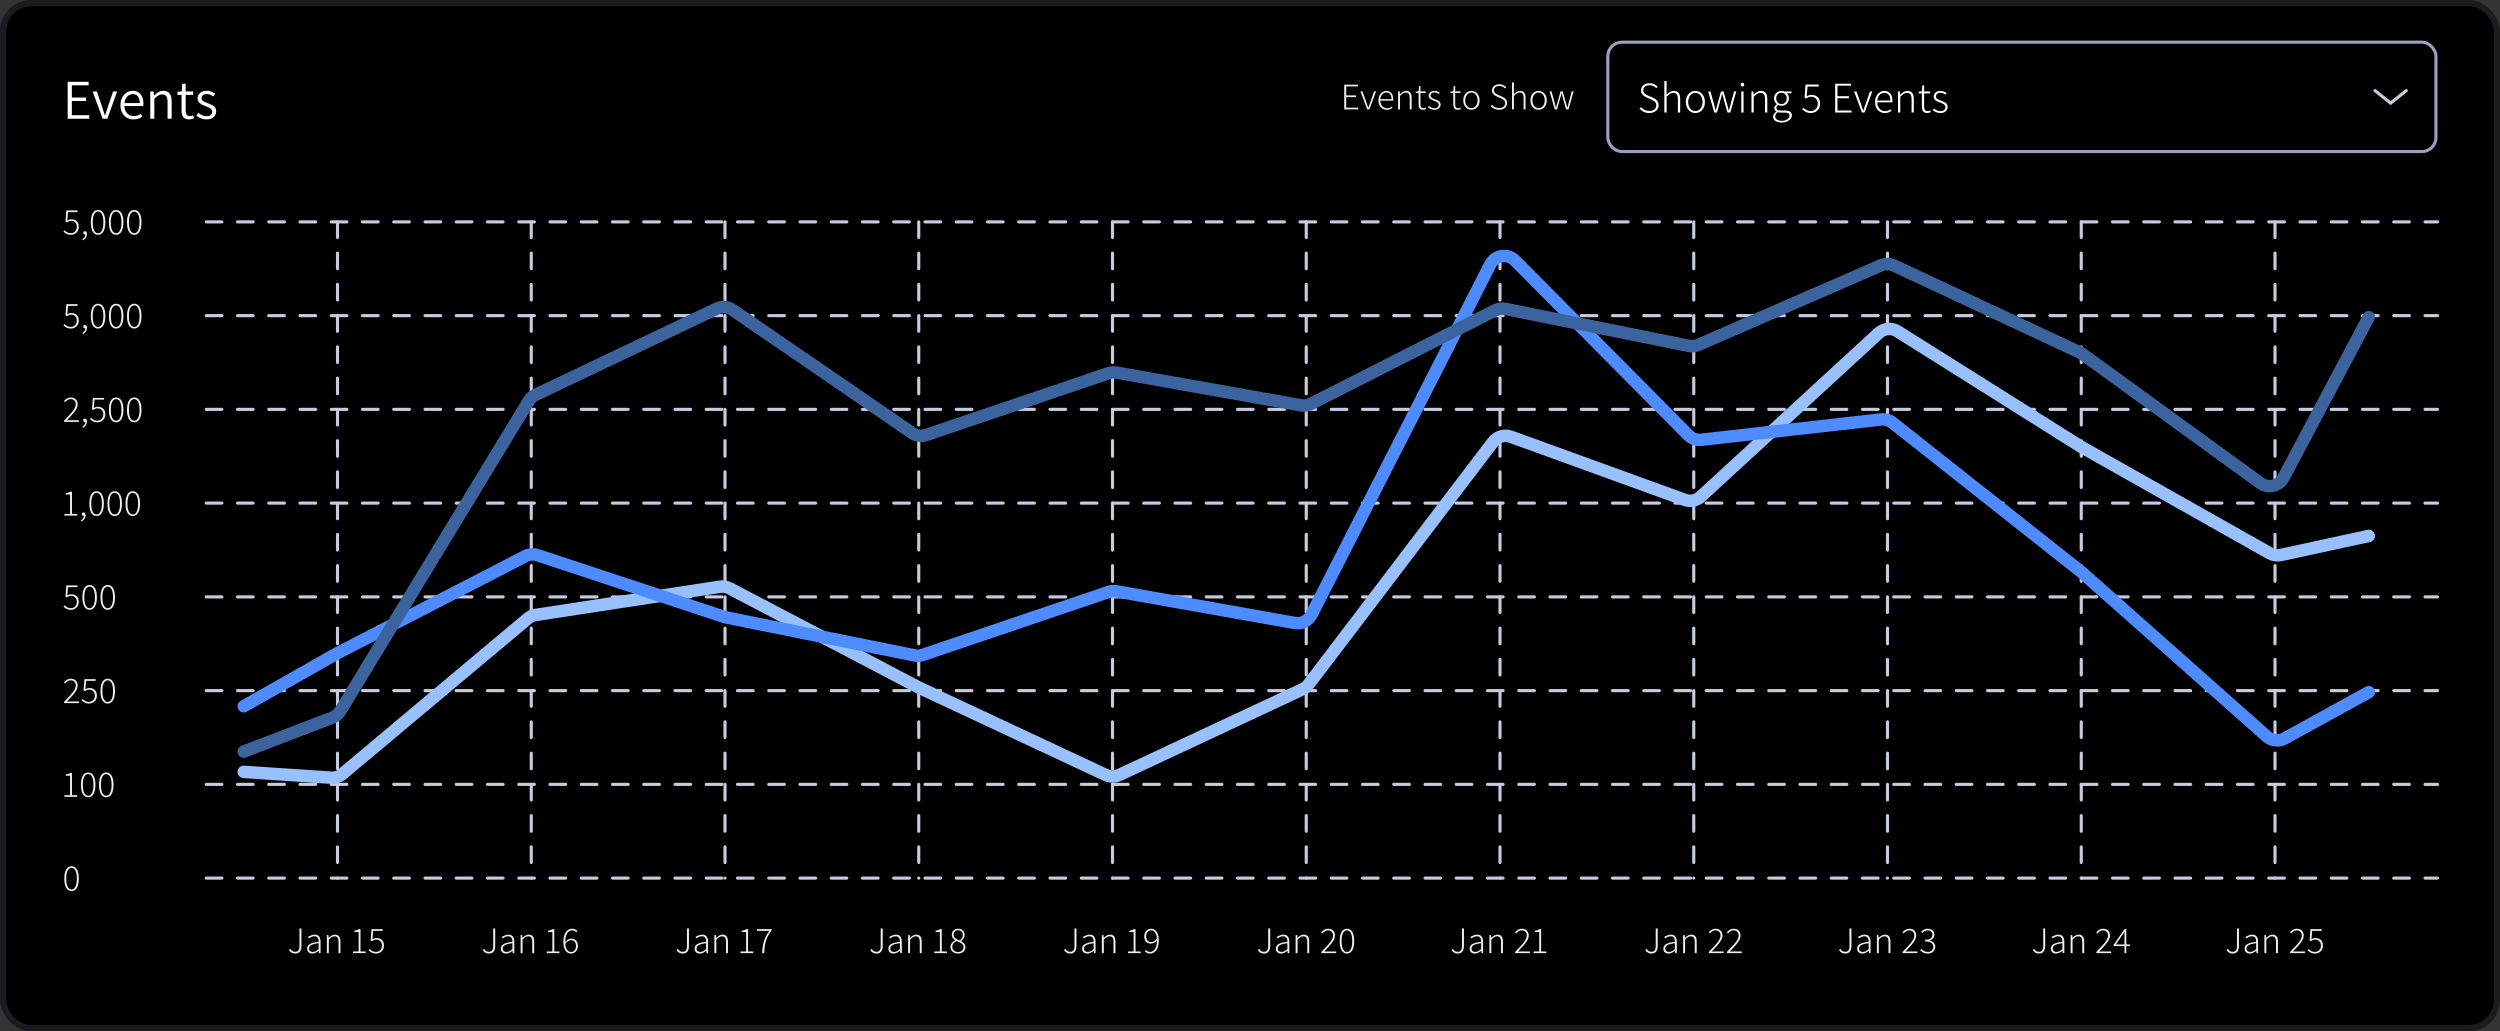 <svg width="800" height="330" viewBox="0 0 800 330" fill="none" xmlns="http://www.w3.org/2000/svg">
<rect x="0" y="0" width="800" height="330" fill="#333333" stroke="none"/>
<g clip-path="url(#clip0_6576_2328)">
<rect x="1" y="1" width="798" height="328" rx="9" fill="black" stroke="#1C1C20" stroke-width="2"/>
<path d="M21.656 38V26.174H28.37V27.308H22.988V31.214H27.524V32.33H22.988V36.866H28.55V38H21.656ZM32.842 38L29.655 29.27H31.006L32.733 34.364C32.877 34.784 33.016 35.21 33.148 35.642C33.291 36.074 33.429 36.5 33.562 36.92H33.633C33.766 36.5 33.904 36.074 34.047 35.642C34.191 35.21 34.33 34.784 34.462 34.364L36.19 29.27H37.486L34.353 38H32.842ZM42.687 38.216C41.931 38.216 41.235 38.036 40.599 37.676C39.975 37.304 39.477 36.782 39.105 36.11C38.733 35.426 38.547 34.604 38.547 33.644C38.547 32.696 38.733 31.88 39.105 31.196C39.477 30.512 39.957 29.984 40.545 29.612C41.145 29.24 41.781 29.054 42.453 29.054C43.173 29.054 43.791 29.222 44.307 29.558C44.823 29.894 45.213 30.368 45.477 30.98C45.753 31.58 45.891 32.3 45.891 33.14C45.891 33.284 45.885 33.428 45.873 33.572C45.873 33.704 45.861 33.824 45.837 33.932H39.573L39.555 32.978H44.721C44.721 32.042 44.523 31.334 44.127 30.854C43.731 30.362 43.179 30.116 42.471 30.116C42.039 30.116 41.619 30.242 41.211 30.494C40.803 30.746 40.467 31.13 40.203 31.646C39.939 32.162 39.807 32.828 39.807 33.644C39.807 34.424 39.945 35.072 40.221 35.588C40.497 36.104 40.863 36.494 41.319 36.758C41.787 37.022 42.297 37.154 42.849 37.154C43.293 37.154 43.689 37.088 44.037 36.956C44.397 36.824 44.739 36.656 45.063 36.452L45.549 37.316C45.177 37.556 44.757 37.766 44.289 37.946C43.833 38.126 43.299 38.216 42.687 38.216ZM48.09 38V29.27H49.17L49.279 30.566H49.333C49.752 30.134 50.197 29.774 50.664 29.486C51.145 29.198 51.678 29.054 52.267 29.054C53.191 29.054 53.862 29.342 54.282 29.918C54.715 30.494 54.931 31.34 54.931 32.456V38H53.617V32.618C53.617 31.778 53.478 31.166 53.203 30.782C52.938 30.398 52.501 30.206 51.889 30.206C51.432 30.206 51.019 30.326 50.647 30.566C50.275 30.794 49.855 31.142 49.386 31.61V38H48.09ZM60.51 38.216C59.61 38.216 58.98 37.952 58.62 37.424C58.272 36.896 58.098 36.212 58.098 35.372V30.35H56.784V29.36L58.152 29.27L58.314 26.804H59.412V29.27H61.806V30.35H59.412V35.408C59.412 35.948 59.508 36.374 59.7 36.686C59.904 36.986 60.27 37.136 60.798 37.136C60.954 37.136 61.122 37.112 61.302 37.064C61.494 37.016 61.662 36.962 61.806 36.902L62.076 37.892C61.836 37.976 61.578 38.048 61.302 38.108C61.026 38.18 60.762 38.216 60.51 38.216ZM66.055 38.216C65.431 38.216 64.837 38.102 64.273 37.874C63.709 37.634 63.223 37.346 62.815 37.01L63.481 36.128C63.865 36.428 64.261 36.68 64.669 36.884C65.077 37.088 65.557 37.19 66.109 37.19C66.709 37.19 67.159 37.046 67.459 36.758C67.759 36.47 67.909 36.128 67.909 35.732C67.909 35.42 67.807 35.162 67.603 34.958C67.399 34.742 67.141 34.562 66.829 34.418C66.517 34.262 66.199 34.124 65.875 34.004C65.467 33.86 65.059 33.686 64.651 33.482C64.243 33.278 63.901 33.02 63.625 32.708C63.361 32.396 63.229 31.994 63.229 31.502C63.229 30.818 63.487 30.242 64.003 29.774C64.531 29.294 65.263 29.054 66.199 29.054C66.727 29.054 67.219 29.15 67.675 29.342C68.131 29.534 68.521 29.762 68.845 30.026L68.215 30.872C67.915 30.656 67.603 30.476 67.279 30.332C66.967 30.176 66.607 30.098 66.199 30.098C65.623 30.098 65.197 30.236 64.921 30.512C64.645 30.776 64.507 31.082 64.507 31.43C64.507 31.718 64.597 31.958 64.777 32.15C64.969 32.33 65.215 32.486 65.515 32.618C65.815 32.75 66.133 32.882 66.469 33.014C66.901 33.17 67.321 33.35 67.729 33.554C68.149 33.746 68.497 34.004 68.773 34.328C69.049 34.652 69.187 35.096 69.187 35.66C69.187 36.116 69.067 36.542 68.827 36.938C68.587 37.322 68.233 37.634 67.765 37.874C67.297 38.102 66.727 38.216 66.055 38.216Z" fill="white"/>
<path d="M20.624 255V254.46H22.424V248.244H21.044V247.836C21.364 247.78 21.648 247.708 21.896 247.62C22.144 247.532 22.36 247.436 22.544 247.332H23.036V254.46H24.692V255H20.624ZM28.212 255.144C27.476 255.144 26.904 254.796 26.496 254.1C26.096 253.404 25.896 252.416 25.896 251.136C25.896 249.864 26.096 248.888 26.496 248.208C26.904 247.528 27.476 247.188 28.212 247.188C28.948 247.188 29.52 247.528 29.928 248.208C30.336 248.888 30.54 249.864 30.54 251.136C30.54 252.416 30.336 253.404 29.928 254.1C29.52 254.796 28.948 255.144 28.212 255.144ZM28.212 254.616C28.556 254.616 28.856 254.488 29.112 254.232C29.368 253.976 29.564 253.592 29.7 253.08C29.844 252.56 29.916 251.912 29.916 251.136C29.916 250.368 29.844 249.728 29.7 249.216C29.564 248.704 29.368 248.328 29.112 248.088C28.856 247.84 28.556 247.716 28.212 247.716C27.868 247.716 27.568 247.84 27.312 248.088C27.056 248.328 26.856 248.704 26.712 249.216C26.576 249.728 26.508 250.368 26.508 251.136C26.508 251.912 26.576 252.56 26.712 253.08C26.856 253.592 27.056 253.976 27.312 254.232C27.568 254.488 27.868 254.616 28.212 254.616ZM34.001 255.144C33.265 255.144 32.693 254.796 32.285 254.1C31.885 253.404 31.685 252.416 31.685 251.136C31.685 249.864 31.885 248.888 32.285 248.208C32.693 247.528 33.265 247.188 34.001 247.188C34.737 247.188 35.309 247.528 35.717 248.208C36.125 248.888 36.329 249.864 36.329 251.136C36.329 252.416 36.125 253.404 35.717 254.1C35.309 254.796 34.737 255.144 34.001 255.144ZM34.001 254.616C34.345 254.616 34.645 254.488 34.901 254.232C35.157 253.976 35.353 253.592 35.489 253.08C35.633 252.56 35.705 251.912 35.705 251.136C35.705 250.368 35.633 249.728 35.489 249.216C35.353 248.704 35.157 248.328 34.901 248.088C34.645 247.84 34.345 247.716 34.001 247.716C33.657 247.716 33.357 247.84 33.101 248.088C32.845 248.328 32.645 248.704 32.501 249.216C32.365 249.728 32.297 250.368 32.297 251.136C32.297 251.912 32.365 252.56 32.501 253.08C32.645 253.592 32.845 253.976 33.101 254.232C33.357 254.488 33.657 254.616 34.001 254.616Z" fill="#EEEEEE"/>
<path d="M20.492 225V224.616C21.316 223.784 22.004 223.056 22.556 222.432C23.116 221.808 23.536 221.252 23.816 220.764C24.096 220.276 24.236 219.812 24.236 219.372C24.236 218.9 24.104 218.508 23.84 218.196C23.584 217.876 23.172 217.716 22.604 217.716C22.26 217.716 21.94 217.808 21.644 217.992C21.348 218.176 21.084 218.412 20.852 218.7L20.456 218.328C20.752 218 21.076 217.728 21.428 217.512C21.788 217.296 22.204 217.188 22.676 217.188C23.132 217.188 23.524 217.28 23.852 217.464C24.18 217.64 24.428 217.892 24.596 218.22C24.772 218.54 24.86 218.92 24.86 219.36C24.86 219.864 24.716 220.372 24.428 220.884C24.14 221.396 23.736 221.948 23.216 222.54C22.704 223.124 22.1 223.78 21.404 224.508C21.62 224.492 21.836 224.48 22.052 224.472C22.276 224.464 22.492 224.46 22.7 224.46H25.244V225H20.492ZM28.525 225.144C28.117 225.144 27.761 225.092 27.457 224.988C27.153 224.884 26.889 224.752 26.665 224.592C26.449 224.432 26.257 224.268 26.089 224.1L26.437 223.68C26.669 223.92 26.941 224.136 27.253 224.328C27.573 224.512 27.989 224.604 28.501 224.604C28.837 224.604 29.145 224.524 29.425 224.364C29.713 224.196 29.941 223.964 30.109 223.668C30.277 223.364 30.361 223.008 30.361 222.6C30.361 222.008 30.193 221.54 29.857 221.196C29.529 220.852 29.089 220.68 28.537 220.68C28.257 220.68 28.009 220.728 27.793 220.824C27.585 220.912 27.365 221.032 27.133 221.184L26.737 220.932L27.013 217.332H30.601V217.872H27.565L27.325 220.548C27.517 220.436 27.717 220.344 27.925 220.272C28.141 220.2 28.385 220.164 28.657 220.164C29.089 220.164 29.481 220.252 29.833 220.428C30.193 220.596 30.477 220.86 30.685 221.22C30.893 221.572 30.997 222.024 30.997 222.576C30.997 223.128 30.877 223.596 30.637 223.98C30.405 224.356 30.097 224.644 29.713 224.844C29.337 225.044 28.941 225.144 28.525 225.144ZM34.47 225.144C33.734 225.144 33.162 224.796 32.754 224.1C32.354 223.404 32.154 222.416 32.154 221.136C32.154 219.864 32.354 218.888 32.754 218.208C33.162 217.528 33.734 217.188 34.47 217.188C35.206 217.188 35.778 217.528 36.186 218.208C36.594 218.888 36.798 219.864 36.798 221.136C36.798 222.416 36.594 223.404 36.186 224.1C35.778 224.796 35.206 225.144 34.47 225.144ZM34.47 224.616C34.814 224.616 35.114 224.488 35.37 224.232C35.626 223.976 35.822 223.592 35.958 223.08C36.102 222.56 36.174 221.912 36.174 221.136C36.174 220.368 36.102 219.728 35.958 219.216C35.822 218.704 35.626 218.328 35.37 218.088C35.114 217.84 34.814 217.716 34.47 217.716C34.126 217.716 33.826 217.84 33.57 218.088C33.314 218.328 33.114 218.704 32.97 219.216C32.834 219.728 32.766 220.368 32.766 221.136C32.766 221.912 32.834 222.56 32.97 223.08C33.114 223.592 33.314 223.976 33.57 224.232C33.826 224.488 34.126 224.616 34.47 224.616Z" fill="#EEEEEE"/>
<path d="M22.736 195.144C22.328 195.144 21.972 195.092 21.668 194.988C21.364 194.884 21.1 194.752 20.876 194.592C20.66 194.432 20.468 194.268 20.3 194.1L20.648 193.68C20.88 193.92 21.152 194.136 21.464 194.328C21.784 194.512 22.2 194.604 22.712 194.604C23.048 194.604 23.356 194.524 23.636 194.364C23.924 194.196 24.152 193.964 24.32 193.668C24.488 193.364 24.572 193.008 24.572 192.6C24.572 192.008 24.404 191.54 24.068 191.196C23.74 190.852 23.3 190.68 22.748 190.68C22.468 190.68 22.22 190.728 22.004 190.824C21.796 190.912 21.576 191.032 21.344 191.184L20.948 190.932L21.224 187.332H24.812V187.872H21.776L21.536 190.548C21.728 190.436 21.928 190.344 22.136 190.272C22.352 190.2 22.596 190.164 22.868 190.164C23.3 190.164 23.692 190.252 24.044 190.428C24.404 190.596 24.688 190.86 24.896 191.22C25.104 191.572 25.208 192.024 25.208 192.576C25.208 193.128 25.088 193.596 24.848 193.98C24.616 194.356 24.308 194.644 23.924 194.844C23.548 195.044 23.152 195.144 22.736 195.144ZM28.681 195.144C27.945 195.144 27.373 194.796 26.965 194.1C26.565 193.404 26.365 192.416 26.365 191.136C26.365 189.864 26.565 188.888 26.965 188.208C27.373 187.528 27.945 187.188 28.681 187.188C29.417 187.188 29.989 187.528 30.397 188.208C30.805 188.888 31.009 189.864 31.009 191.136C31.009 192.416 30.805 193.404 30.397 194.1C29.989 194.796 29.417 195.144 28.681 195.144ZM28.681 194.616C29.025 194.616 29.325 194.488 29.581 194.232C29.837 193.976 30.033 193.592 30.169 193.08C30.313 192.56 30.385 191.912 30.385 191.136C30.385 190.368 30.313 189.728 30.169 189.216C30.033 188.704 29.837 188.328 29.581 188.088C29.325 187.84 29.025 187.716 28.681 187.716C28.337 187.716 28.037 187.84 27.781 188.088C27.525 188.328 27.325 188.704 27.181 189.216C27.045 189.728 26.977 190.368 26.977 191.136C26.977 191.912 27.045 192.56 27.181 193.08C27.325 193.592 27.525 193.976 27.781 194.232C28.037 194.488 28.337 194.616 28.681 194.616ZM34.47 195.144C33.734 195.144 33.162 194.796 32.754 194.1C32.354 193.404 32.154 192.416 32.154 191.136C32.154 189.864 32.354 188.888 32.754 188.208C33.162 187.528 33.734 187.188 34.47 187.188C35.206 187.188 35.778 187.528 36.186 188.208C36.594 188.888 36.798 189.864 36.798 191.136C36.798 192.416 36.594 193.404 36.186 194.1C35.778 194.796 35.206 195.144 34.47 195.144ZM34.47 194.616C34.814 194.616 35.114 194.488 35.37 194.232C35.626 193.976 35.822 193.592 35.958 193.08C36.102 192.56 36.174 191.912 36.174 191.136C36.174 190.368 36.102 189.728 35.958 189.216C35.822 188.704 35.626 188.328 35.37 188.088C35.114 187.84 34.814 187.716 34.47 187.716C34.126 187.716 33.826 187.84 33.57 188.088C33.314 188.328 33.114 188.704 32.97 189.216C32.834 189.728 32.766 190.368 32.766 191.136C32.766 191.912 32.834 192.56 32.97 193.08C33.114 193.592 33.314 193.976 33.57 194.232C33.826 194.488 34.126 194.616 34.47 194.616Z" fill="#EEEEEE"/>
<path d="M20.624 165V164.46H22.424V158.244H21.044V157.836C21.364 157.78 21.648 157.708 21.896 157.62C22.144 157.532 22.36 157.436 22.544 157.332H23.036V164.46H24.692V165H20.624ZM26.076 166.896L25.896 166.488C26.184 166.344 26.412 166.144 26.58 165.888C26.756 165.632 26.844 165.336 26.844 165L26.7 164.256L27.144 164.844C27.088 164.924 27.02 164.976 26.94 165C26.868 165.032 26.792 165.048 26.712 165.048C26.56 165.048 26.428 165.004 26.316 164.916C26.212 164.82 26.16 164.684 26.16 164.508C26.16 164.34 26.216 164.208 26.328 164.112C26.448 164.016 26.576 163.968 26.712 163.968C26.92 163.968 27.08 164.052 27.192 164.22C27.312 164.38 27.372 164.604 27.372 164.892C27.372 165.34 27.252 165.736 27.012 166.08C26.772 166.432 26.46 166.704 26.076 166.896ZM30.908 165.144C30.172 165.144 29.6 164.796 29.192 164.1C28.792 163.404 28.592 162.416 28.592 161.136C28.592 159.864 28.792 158.888 29.192 158.208C29.6 157.528 30.172 157.188 30.908 157.188C31.644 157.188 32.216 157.528 32.624 158.208C33.032 158.888 33.236 159.864 33.236 161.136C33.236 162.416 33.032 163.404 32.624 164.1C32.216 164.796 31.644 165.144 30.908 165.144ZM30.908 164.616C31.252 164.616 31.552 164.488 31.808 164.232C32.064 163.976 32.26 163.592 32.396 163.08C32.54 162.56 32.612 161.912 32.612 161.136C32.612 160.368 32.54 159.728 32.396 159.216C32.26 158.704 32.064 158.328 31.808 158.088C31.552 157.84 31.252 157.716 30.908 157.716C30.564 157.716 30.264 157.84 30.008 158.088C29.752 158.328 29.552 158.704 29.408 159.216C29.272 159.728 29.204 160.368 29.204 161.136C29.204 161.912 29.272 162.56 29.408 163.08C29.552 163.592 29.752 163.976 30.008 164.232C30.264 164.488 30.564 164.616 30.908 164.616ZM36.697 165.144C35.961 165.144 35.389 164.796 34.981 164.1C34.581 163.404 34.381 162.416 34.381 161.136C34.381 159.864 34.581 158.888 34.981 158.208C35.389 157.528 35.961 157.188 36.697 157.188C37.433 157.188 38.005 157.528 38.413 158.208C38.821 158.888 39.025 159.864 39.025 161.136C39.025 162.416 38.821 163.404 38.413 164.1C38.005 164.796 37.433 165.144 36.697 165.144ZM36.697 164.616C37.041 164.616 37.341 164.488 37.597 164.232C37.853 163.976 38.049 163.592 38.185 163.08C38.329 162.56 38.401 161.912 38.401 161.136C38.401 160.368 38.329 159.728 38.185 159.216C38.049 158.704 37.853 158.328 37.597 158.088C37.341 157.84 37.041 157.716 36.697 157.716C36.353 157.716 36.053 157.84 35.797 158.088C35.541 158.328 35.341 158.704 35.197 159.216C35.061 159.728 34.993 160.368 34.993 161.136C34.993 161.912 35.061 162.56 35.197 163.08C35.341 163.592 35.541 163.976 35.797 164.232C36.053 164.488 36.353 164.616 36.697 164.616ZM42.486 165.144C41.75 165.144 41.178 164.796 40.77 164.1C40.37 163.404 40.17 162.416 40.17 161.136C40.17 159.864 40.37 158.888 40.77 158.208C41.178 157.528 41.75 157.188 42.486 157.188C43.222 157.188 43.794 157.528 44.202 158.208C44.61 158.888 44.814 159.864 44.814 161.136C44.814 162.416 44.61 163.404 44.202 164.1C43.794 164.796 43.222 165.144 42.486 165.144ZM42.486 164.616C42.83 164.616 43.13 164.488 43.386 164.232C43.642 163.976 43.838 163.592 43.974 163.08C44.118 162.56 44.19 161.912 44.19 161.136C44.19 160.368 44.118 159.728 43.974 159.216C43.838 158.704 43.642 158.328 43.386 158.088C43.13 157.84 42.83 157.716 42.486 157.716C42.142 157.716 41.842 157.84 41.586 158.088C41.33 158.328 41.13 158.704 40.986 159.216C40.85 159.728 40.782 160.368 40.782 161.136C40.782 161.912 40.85 162.56 40.986 163.08C41.13 163.592 41.33 163.976 41.586 164.232C41.842 164.488 42.142 164.616 42.486 164.616Z" fill="#EEEEEE"/>
<path d="M20.492 135V134.616C21.316 133.784 22.004 133.056 22.556 132.432C23.116 131.808 23.536 131.252 23.816 130.764C24.096 130.276 24.236 129.812 24.236 129.372C24.236 128.9 24.104 128.508 23.84 128.196C23.584 127.876 23.172 127.716 22.604 127.716C22.26 127.716 21.94 127.808 21.644 127.992C21.348 128.176 21.084 128.412 20.852 128.7L20.456 128.328C20.752 128 21.076 127.728 21.428 127.512C21.788 127.296 22.204 127.188 22.676 127.188C23.132 127.188 23.524 127.28 23.852 127.464C24.18 127.64 24.428 127.892 24.596 128.22C24.772 128.54 24.86 128.92 24.86 129.36C24.86 129.864 24.716 130.372 24.428 130.884C24.14 131.396 23.736 131.948 23.216 132.54C22.704 133.124 22.1 133.78 21.404 134.508C21.62 134.492 21.836 134.48 22.052 134.472C22.276 134.464 22.492 134.46 22.7 134.46H25.244V135H20.492ZM26.545 136.896L26.365 136.488C26.653 136.344 26.881 136.144 27.049 135.888C27.225 135.632 27.313 135.336 27.313 135L27.169 134.256L27.613 134.844C27.557 134.924 27.489 134.976 27.409 135C27.337 135.032 27.261 135.048 27.181 135.048C27.029 135.048 26.897 135.004 26.785 134.916C26.681 134.82 26.629 134.684 26.629 134.508C26.629 134.34 26.685 134.208 26.797 134.112C26.917 134.016 27.045 133.968 27.181 133.968C27.389 133.968 27.549 134.052 27.661 134.22C27.781 134.38 27.841 134.604 27.841 134.892C27.841 135.34 27.721 135.736 27.481 136.08C27.241 136.432 26.929 136.704 26.545 136.896ZM31.22 135.144C30.812 135.144 30.456 135.092 30.152 134.988C29.848 134.884 29.584 134.752 29.36 134.592C29.144 134.432 28.952 134.268 28.784 134.1L29.132 133.68C29.364 133.92 29.636 134.136 29.948 134.328C30.268 134.512 30.684 134.604 31.196 134.604C31.532 134.604 31.84 134.524 32.12 134.364C32.408 134.196 32.636 133.964 32.804 133.668C32.972 133.364 33.056 133.008 33.056 132.6C33.056 132.008 32.888 131.54 32.552 131.196C32.224 130.852 31.784 130.68 31.232 130.68C30.952 130.68 30.704 130.728 30.488 130.824C30.28 130.912 30.06 131.032 29.828 131.184L29.432 130.932L29.708 127.332H33.296V127.872H30.26L30.02 130.548C30.212 130.436 30.412 130.344 30.62 130.272C30.836 130.2 31.08 130.164 31.352 130.164C31.784 130.164 32.176 130.252 32.528 130.428C32.888 130.596 33.172 130.86 33.38 131.22C33.588 131.572 33.692 132.024 33.692 132.576C33.692 133.128 33.572 133.596 33.332 133.98C33.1 134.356 32.792 134.644 32.408 134.844C32.032 135.044 31.636 135.144 31.22 135.144ZM37.165 135.144C36.429 135.144 35.857 134.796 35.449 134.1C35.049 133.404 34.849 132.416 34.849 131.136C34.849 129.864 35.049 128.888 35.449 128.208C35.857 127.528 36.429 127.188 37.165 127.188C37.901 127.188 38.473 127.528 38.881 128.208C39.289 128.888 39.493 129.864 39.493 131.136C39.493 132.416 39.289 133.404 38.881 134.1C38.473 134.796 37.901 135.144 37.165 135.144ZM37.165 134.616C37.509 134.616 37.809 134.488 38.065 134.232C38.321 133.976 38.517 133.592 38.653 133.08C38.797 132.56 38.869 131.912 38.869 131.136C38.869 130.368 38.797 129.728 38.653 129.216C38.517 128.704 38.321 128.328 38.065 128.088C37.809 127.84 37.509 127.716 37.165 127.716C36.821 127.716 36.521 127.84 36.265 128.088C36.009 128.328 35.809 128.704 35.665 129.216C35.529 129.728 35.461 130.368 35.461 131.136C35.461 131.912 35.529 132.56 35.665 133.08C35.809 133.592 36.009 133.976 36.265 134.232C36.521 134.488 36.821 134.616 37.165 134.616ZM42.955 135.144C42.218 135.144 41.647 134.796 41.239 134.1C40.839 133.404 40.639 132.416 40.639 131.136C40.639 129.864 40.839 128.888 41.239 128.208C41.647 127.528 42.218 127.188 42.955 127.188C43.691 127.188 44.263 127.528 44.67 128.208C45.078 128.888 45.282 129.864 45.282 131.136C45.282 132.416 45.078 133.404 44.67 134.1C44.263 134.796 43.691 135.144 42.955 135.144ZM42.955 134.616C43.298 134.616 43.599 134.488 43.855 134.232C44.111 133.976 44.306 133.592 44.443 133.08C44.587 132.56 44.658 131.912 44.658 131.136C44.658 130.368 44.587 129.728 44.443 129.216C44.306 128.704 44.111 128.328 43.855 128.088C43.599 127.84 43.298 127.716 42.955 127.716C42.611 127.716 42.31 127.84 42.054 128.088C41.798 128.328 41.599 128.704 41.455 129.216C41.319 129.728 41.251 130.368 41.251 131.136C41.251 131.912 41.319 132.56 41.455 133.08C41.599 133.592 41.798 133.976 42.054 134.232C42.31 134.488 42.611 134.616 42.955 134.616Z" fill="#EEEEEE"/>
<path d="M22.736 105.144C22.328 105.144 21.972 105.092 21.668 104.988C21.364 104.884 21.1 104.752 20.876 104.592C20.66 104.432 20.468 104.268 20.3 104.1L20.648 103.68C20.88 103.92 21.152 104.136 21.464 104.328C21.784 104.512 22.2 104.604 22.712 104.604C23.048 104.604 23.356 104.524 23.636 104.364C23.924 104.196 24.152 103.964 24.32 103.668C24.488 103.364 24.572 103.008 24.572 102.6C24.572 102.008 24.404 101.54 24.068 101.196C23.74 100.852 23.3 100.68 22.748 100.68C22.468 100.68 22.22 100.728 22.004 100.824C21.796 100.912 21.576 101.032 21.344 101.184L20.948 100.932L21.224 97.332H24.812V97.872H21.776L21.536 100.548C21.728 100.436 21.928 100.344 22.136 100.272C22.352 100.2 22.596 100.164 22.868 100.164C23.3 100.164 23.692 100.252 24.044 100.428C24.404 100.596 24.688 100.86 24.896 101.22C25.104 101.572 25.208 102.024 25.208 102.576C25.208 103.128 25.088 103.596 24.848 103.98C24.616 104.356 24.308 104.644 23.924 104.844C23.548 105.044 23.152 105.144 22.736 105.144ZM26.545 106.896L26.365 106.488C26.653 106.344 26.881 106.144 27.049 105.888C27.225 105.632 27.313 105.336 27.313 105L27.169 104.256L27.613 104.844C27.557 104.924 27.489 104.976 27.409 105C27.337 105.032 27.261 105.048 27.181 105.048C27.029 105.048 26.897 105.004 26.785 104.916C26.681 104.82 26.629 104.684 26.629 104.508C26.629 104.34 26.685 104.208 26.797 104.112C26.917 104.016 27.045 103.968 27.181 103.968C27.389 103.968 27.549 104.052 27.661 104.22C27.781 104.38 27.841 104.604 27.841 104.892C27.841 105.34 27.721 105.736 27.481 106.08C27.241 106.432 26.929 106.704 26.545 106.896ZM31.376 105.144C30.64 105.144 30.068 104.796 29.66 104.1C29.26 103.404 29.06 102.416 29.06 101.136C29.06 99.864 29.26 98.888 29.66 98.208C30.068 97.528 30.64 97.188 31.376 97.188C32.112 97.188 32.684 97.528 33.092 98.208C33.5 98.888 33.704 99.864 33.704 101.136C33.704 102.416 33.5 103.404 33.092 104.1C32.684 104.796 32.112 105.144 31.376 105.144ZM31.376 104.616C31.72 104.616 32.02 104.488 32.276 104.232C32.532 103.976 32.728 103.592 32.864 103.08C33.008 102.56 33.08 101.912 33.08 101.136C33.08 100.368 33.008 99.728 32.864 99.216C32.728 98.704 32.532 98.328 32.276 98.088C32.02 97.84 31.72 97.716 31.376 97.716C31.032 97.716 30.732 97.84 30.476 98.088C30.22 98.328 30.02 98.704 29.876 99.216C29.74 99.728 29.672 100.368 29.672 101.136C29.672 101.912 29.74 102.56 29.876 103.08C30.02 103.592 30.22 103.976 30.476 104.232C30.732 104.488 31.032 104.616 31.376 104.616ZM37.165 105.144C36.429 105.144 35.857 104.796 35.449 104.1C35.049 103.404 34.849 102.416 34.849 101.136C34.849 99.864 35.049 98.888 35.449 98.208C35.857 97.528 36.429 97.188 37.165 97.188C37.901 97.188 38.473 97.528 38.881 98.208C39.289 98.888 39.493 99.864 39.493 101.136C39.493 102.416 39.289 103.404 38.881 104.1C38.473 104.796 37.901 105.144 37.165 105.144ZM37.165 104.616C37.509 104.616 37.809 104.488 38.065 104.232C38.321 103.976 38.517 103.592 38.653 103.08C38.797 102.56 38.869 101.912 38.869 101.136C38.869 100.368 38.797 99.728 38.653 99.216C38.517 98.704 38.321 98.328 38.065 98.088C37.809 97.84 37.509 97.716 37.165 97.716C36.821 97.716 36.521 97.84 36.265 98.088C36.009 98.328 35.809 98.704 35.665 99.216C35.529 99.728 35.461 100.368 35.461 101.136C35.461 101.912 35.529 102.56 35.665 103.08C35.809 103.592 36.009 103.976 36.265 104.232C36.521 104.488 36.821 104.616 37.165 104.616ZM42.955 105.144C42.218 105.144 41.647 104.796 41.239 104.1C40.839 103.404 40.639 102.416 40.639 101.136C40.639 99.864 40.839 98.888 41.239 98.208C41.647 97.528 42.218 97.188 42.955 97.188C43.691 97.188 44.263 97.528 44.67 98.208C45.078 98.888 45.282 99.864 45.282 101.136C45.282 102.416 45.078 103.404 44.67 104.1C44.263 104.796 43.691 105.144 42.955 105.144ZM42.955 104.616C43.298 104.616 43.599 104.488 43.855 104.232C44.111 103.976 44.306 103.592 44.443 103.08C44.587 102.56 44.658 101.912 44.658 101.136C44.658 100.368 44.587 99.728 44.443 99.216C44.306 98.704 44.111 98.328 43.855 98.088C43.599 97.84 43.298 97.716 42.955 97.716C42.611 97.716 42.31 97.84 42.054 98.088C41.798 98.328 41.599 98.704 41.455 99.216C41.319 99.728 41.251 100.368 41.251 101.136C41.251 101.912 41.319 102.56 41.455 103.08C41.599 103.592 41.798 103.976 42.054 104.232C42.31 104.488 42.611 104.616 42.955 104.616Z" fill="#EEEEEE"/>
<path d="M22.736 75.144C22.328 75.144 21.972 75.092 21.668 74.988C21.364 74.884 21.1 74.752 20.876 74.592C20.66 74.432 20.468 74.268 20.3 74.1L20.648 73.68C20.88 73.92 21.152 74.136 21.464 74.328C21.784 74.512 22.2 74.604 22.712 74.604C23.048 74.604 23.356 74.524 23.636 74.364C23.924 74.196 24.152 73.964 24.32 73.668C24.488 73.364 24.572 73.008 24.572 72.6C24.572 72.008 24.404 71.54 24.068 71.196C23.74 70.852 23.3 70.68 22.748 70.68C22.468 70.68 22.22 70.728 22.004 70.824C21.796 70.912 21.576 71.032 21.344 71.184L20.948 70.932L21.224 67.332H24.812V67.872H21.776L21.536 70.548C21.728 70.436 21.928 70.344 22.136 70.272C22.352 70.2 22.596 70.164 22.868 70.164C23.3 70.164 23.692 70.252 24.044 70.428C24.404 70.596 24.688 70.86 24.896 71.22C25.104 71.572 25.208 72.024 25.208 72.576C25.208 73.128 25.088 73.596 24.848 73.98C24.616 74.356 24.308 74.644 23.924 74.844C23.548 75.044 23.152 75.144 22.736 75.144ZM26.545 76.896L26.365 76.488C26.653 76.344 26.881 76.144 27.049 75.888C27.225 75.632 27.313 75.336 27.313 75L27.169 74.256L27.613 74.844C27.557 74.924 27.489 74.976 27.409 75C27.337 75.032 27.261 75.048 27.181 75.048C27.029 75.048 26.897 75.004 26.785 74.916C26.681 74.82 26.629 74.684 26.629 74.508C26.629 74.34 26.685 74.208 26.797 74.112C26.917 74.016 27.045 73.968 27.181 73.968C27.389 73.968 27.549 74.052 27.661 74.22C27.781 74.38 27.841 74.604 27.841 74.892C27.841 75.34 27.721 75.736 27.481 76.08C27.241 76.432 26.929 76.704 26.545 76.896ZM31.376 75.144C30.64 75.144 30.068 74.796 29.66 74.1C29.26 73.404 29.06 72.416 29.06 71.136C29.06 69.864 29.26 68.888 29.66 68.208C30.068 67.528 30.64 67.188 31.376 67.188C32.112 67.188 32.684 67.528 33.092 68.208C33.5 68.888 33.704 69.864 33.704 71.136C33.704 72.416 33.5 73.404 33.092 74.1C32.684 74.796 32.112 75.144 31.376 75.144ZM31.376 74.616C31.72 74.616 32.02 74.488 32.276 74.232C32.532 73.976 32.728 73.592 32.864 73.08C33.008 72.56 33.08 71.912 33.08 71.136C33.08 70.368 33.008 69.728 32.864 69.216C32.728 68.704 32.532 68.328 32.276 68.088C32.02 67.84 31.72 67.716 31.376 67.716C31.032 67.716 30.732 67.84 30.476 68.088C30.22 68.328 30.02 68.704 29.876 69.216C29.74 69.728 29.672 70.368 29.672 71.136C29.672 71.912 29.74 72.56 29.876 73.08C30.02 73.592 30.22 73.976 30.476 74.232C30.732 74.488 31.032 74.616 31.376 74.616ZM37.165 75.144C36.429 75.144 35.857 74.796 35.449 74.1C35.049 73.404 34.849 72.416 34.849 71.136C34.849 69.864 35.049 68.888 35.449 68.208C35.857 67.528 36.429 67.188 37.165 67.188C37.901 67.188 38.473 67.528 38.881 68.208C39.289 68.888 39.493 69.864 39.493 71.136C39.493 72.416 39.289 73.404 38.881 74.1C38.473 74.796 37.901 75.144 37.165 75.144ZM37.165 74.616C37.509 74.616 37.809 74.488 38.065 74.232C38.321 73.976 38.517 73.592 38.653 73.08C38.797 72.56 38.869 71.912 38.869 71.136C38.869 70.368 38.797 69.728 38.653 69.216C38.517 68.704 38.321 68.328 38.065 68.088C37.809 67.84 37.509 67.716 37.165 67.716C36.821 67.716 36.521 67.84 36.265 68.088C36.009 68.328 35.809 68.704 35.665 69.216C35.529 69.728 35.461 70.368 35.461 71.136C35.461 71.912 35.529 72.56 35.665 73.08C35.809 73.592 36.009 73.976 36.265 74.232C36.521 74.488 36.821 74.616 37.165 74.616ZM42.955 75.144C42.218 75.144 41.647 74.796 41.239 74.1C40.839 73.404 40.639 72.416 40.639 71.136C40.639 69.864 40.839 68.888 41.239 68.208C41.647 67.528 42.218 67.188 42.955 67.188C43.691 67.188 44.263 67.528 44.67 68.208C45.078 68.888 45.282 69.864 45.282 71.136C45.282 72.416 45.078 73.404 44.67 74.1C44.263 74.796 43.691 75.144 42.955 75.144ZM42.955 74.616C43.298 74.616 43.599 74.488 43.855 74.232C44.111 73.976 44.306 73.592 44.443 73.08C44.587 72.56 44.658 71.912 44.658 71.136C44.658 70.368 44.587 69.728 44.443 69.216C44.306 68.704 44.111 68.328 43.855 68.088C43.599 67.84 43.298 67.716 42.955 67.716C42.611 67.716 42.31 67.84 42.054 68.088C41.798 68.328 41.599 68.704 41.455 69.216C41.319 69.728 41.251 70.368 41.251 71.136C41.251 71.912 41.319 72.56 41.455 73.08C41.599 73.592 41.798 73.976 42.054 74.232C42.31 74.488 42.611 74.616 42.955 74.616Z" fill="#EEEEEE"/>
<path d="M22.892 285.144C22.156 285.144 21.584 284.796 21.176 284.1C20.776 283.404 20.576 282.416 20.576 281.136C20.576 279.864 20.776 278.888 21.176 278.208C21.584 277.528 22.156 277.188 22.892 277.188C23.628 277.188 24.2 277.528 24.608 278.208C25.016 278.888 25.22 279.864 25.22 281.136C25.22 282.416 25.016 283.404 24.608 284.1C24.2 284.796 23.628 285.144 22.892 285.144ZM22.892 284.616C23.236 284.616 23.536 284.488 23.792 284.232C24.048 283.976 24.244 283.592 24.38 283.08C24.524 282.56 24.596 281.912 24.596 281.136C24.596 280.368 24.524 279.728 24.38 279.216C24.244 278.704 24.048 278.328 23.792 278.088C23.536 277.84 23.236 277.716 22.892 277.716C22.548 277.716 22.248 277.84 21.992 278.088C21.736 278.328 21.536 278.704 21.392 279.216C21.256 279.728 21.188 280.368 21.188 281.136C21.188 281.912 21.256 282.56 21.392 283.08C21.536 283.592 21.736 283.976 21.992 284.232C22.248 284.488 22.548 284.616 22.892 284.616Z" fill="#EEEEEE"/>
<path d="M94.46 305.144C94.012 305.144 93.62 305.044 93.284 304.844C92.948 304.636 92.676 304.344 92.468 303.968L92.936 303.644C93.136 303.972 93.356 304.208 93.596 304.352C93.836 304.496 94.116 304.568 94.436 304.568C94.908 304.568 95.256 304.424 95.48 304.136C95.712 303.848 95.828 303.388 95.828 302.756V297.104H96.464V302.816C96.464 303.248 96.396 303.64 96.26 303.992C96.132 304.344 95.92 304.624 95.624 304.832C95.328 305.04 94.94 305.144 94.46 305.144ZM99.942 305.144C99.638 305.144 99.358 305.088 99.102 304.976C98.846 304.856 98.642 304.68 98.49 304.448C98.346 304.208 98.274 303.908 98.274 303.548C98.274 302.916 98.57 302.432 99.162 302.096C99.754 301.76 100.686 301.52 101.958 301.376C101.966 301.088 101.934 300.808 101.862 300.536C101.798 300.264 101.666 300.044 101.466 299.876C101.274 299.7 100.998 299.612 100.638 299.612C100.254 299.612 99.906 299.688 99.594 299.84C99.282 299.984 99.022 300.132 98.814 300.284L98.538 299.828C98.682 299.732 98.866 299.628 99.09 299.516C99.314 299.396 99.562 299.296 99.834 299.216C100.106 299.128 100.398 299.084 100.71 299.084C101.174 299.084 101.542 299.184 101.814 299.384C102.086 299.584 102.282 299.856 102.402 300.2C102.522 300.536 102.582 300.916 102.582 301.34V305H102.066L101.994 304.256H101.97C101.682 304.496 101.366 304.704 101.022 304.88C100.678 305.056 100.318 305.144 99.942 305.144ZM100.074 304.616C100.402 304.616 100.714 304.54 101.01 304.388C101.306 304.236 101.622 304.016 101.958 303.728V301.832C101.198 301.92 100.594 302.04 100.146 302.192C99.698 302.336 99.378 302.52 99.186 302.744C98.994 302.96 98.898 303.216 98.898 303.512C98.898 303.912 99.014 304.196 99.246 304.364C99.478 304.532 99.754 304.616 100.074 304.616ZM104.6 305V299.228H105.116L105.188 300.104H105.212C105.508 299.816 105.812 299.576 106.124 299.384C106.436 299.184 106.792 299.084 107.192 299.084C107.792 299.084 108.232 299.268 108.512 299.636C108.8 300.004 108.944 300.56 108.944 301.304V305H108.32V301.388C108.32 300.788 108.22 300.344 108.02 300.056C107.828 299.768 107.504 299.624 107.048 299.624C106.712 299.624 106.408 299.712 106.136 299.888C105.872 300.064 105.568 300.328 105.224 300.68V305H104.6ZM112.956 305V304.46H114.756V298.244H113.376V297.836C113.696 297.78 113.98 297.708 114.228 297.62C114.476 297.532 114.692 297.436 114.876 297.332H115.368V304.46H117.024V305H112.956ZM120.388 305.144C119.98 305.144 119.624 305.092 119.32 304.988C119.016 304.884 118.752 304.752 118.528 304.592C118.312 304.432 118.12 304.268 117.952 304.1L118.3 303.68C118.532 303.92 118.804 304.136 119.116 304.328C119.436 304.512 119.852 304.604 120.364 304.604C120.7 304.604 121.008 304.524 121.288 304.364C121.576 304.196 121.804 303.964 121.972 303.668C122.14 303.364 122.224 303.008 122.224 302.6C122.224 302.008 122.056 301.54 121.72 301.196C121.392 300.852 120.952 300.68 120.4 300.68C120.12 300.68 119.872 300.728 119.656 300.824C119.448 300.912 119.228 301.032 118.996 301.184L118.6 300.932L118.876 297.332H122.464V297.872H119.428L119.188 300.548C119.38 300.436 119.58 300.344 119.788 300.272C120.004 300.2 120.248 300.164 120.52 300.164C120.952 300.164 121.344 300.252 121.696 300.428C122.056 300.596 122.34 300.86 122.548 301.22C122.756 301.572 122.86 302.024 122.86 302.576C122.86 303.128 122.74 303.596 122.5 303.98C122.268 304.356 121.96 304.644 121.576 304.844C121.2 305.044 120.804 305.144 120.388 305.144Z" fill="#EEEEEE"/>
<path d="M156.46 305.144C156.012 305.144 155.62 305.044 155.284 304.844C154.948 304.636 154.676 304.344 154.468 303.968L154.936 303.644C155.136 303.972 155.356 304.208 155.596 304.352C155.836 304.496 156.116 304.568 156.436 304.568C156.908 304.568 157.256 304.424 157.48 304.136C157.712 303.848 157.828 303.388 157.828 302.756V297.104H158.464V302.816C158.464 303.248 158.396 303.64 158.26 303.992C158.132 304.344 157.92 304.624 157.624 304.832C157.328 305.04 156.94 305.144 156.46 305.144ZM161.942 305.144C161.638 305.144 161.358 305.088 161.102 304.976C160.846 304.856 160.642 304.68 160.49 304.448C160.346 304.208 160.274 303.908 160.274 303.548C160.274 302.916 160.57 302.432 161.162 302.096C161.754 301.76 162.686 301.52 163.958 301.376C163.966 301.088 163.934 300.808 163.862 300.536C163.798 300.264 163.666 300.044 163.466 299.876C163.274 299.7 162.998 299.612 162.638 299.612C162.254 299.612 161.906 299.688 161.594 299.84C161.282 299.984 161.022 300.132 160.814 300.284L160.538 299.828C160.682 299.732 160.866 299.628 161.09 299.516C161.314 299.396 161.562 299.296 161.834 299.216C162.106 299.128 162.398 299.084 162.71 299.084C163.174 299.084 163.542 299.184 163.814 299.384C164.086 299.584 164.282 299.856 164.402 300.2C164.522 300.536 164.582 300.916 164.582 301.34V305H164.066L163.994 304.256H163.97C163.682 304.496 163.366 304.704 163.022 304.88C162.678 305.056 162.318 305.144 161.942 305.144ZM162.074 304.616C162.402 304.616 162.714 304.54 163.01 304.388C163.306 304.236 163.622 304.016 163.958 303.728V301.832C163.198 301.92 162.594 302.04 162.146 302.192C161.698 302.336 161.378 302.52 161.186 302.744C160.994 302.96 160.898 303.216 160.898 303.512C160.898 303.912 161.014 304.196 161.246 304.364C161.478 304.532 161.754 304.616 162.074 304.616ZM166.6 305V299.228H167.116L167.188 300.104H167.212C167.508 299.816 167.812 299.576 168.124 299.384C168.436 299.184 168.792 299.084 169.192 299.084C169.792 299.084 170.232 299.268 170.512 299.636C170.8 300.004 170.944 300.56 170.944 301.304V305H170.32V301.388C170.32 300.788 170.22 300.344 170.02 300.056C169.828 299.768 169.504 299.624 169.048 299.624C168.712 299.624 168.408 299.712 168.136 299.888C167.872 300.064 167.568 300.328 167.224 300.68V305H166.6ZM174.956 305V304.46H176.756V298.244H175.376V297.836C175.696 297.78 175.98 297.708 176.228 297.62C176.476 297.532 176.692 297.436 176.876 297.332H177.368V304.46H179.024V305H174.956ZM182.796 305.144C182.42 305.144 182.076 305.068 181.764 304.916C181.452 304.756 181.184 304.524 180.96 304.22C180.744 303.908 180.576 303.528 180.456 303.08C180.336 302.624 180.276 302.1 180.276 301.508C180.276 300.716 180.352 300.044 180.504 299.492C180.656 298.94 180.864 298.496 181.128 298.16C181.4 297.824 181.704 297.58 182.04 297.428C182.376 297.268 182.732 297.188 183.108 297.188C183.476 297.188 183.796 297.26 184.068 297.404C184.34 297.54 184.576 297.72 184.776 297.944L184.404 298.352C184.236 298.144 184.04 297.988 183.816 297.884C183.592 297.772 183.356 297.716 183.108 297.716C182.708 297.716 182.34 297.84 182.004 298.088C181.668 298.328 181.396 298.724 181.188 299.276C180.98 299.828 180.876 300.572 180.876 301.508C180.876 302.132 180.944 302.68 181.08 303.152C181.224 303.616 181.44 303.98 181.728 304.244C182.016 304.5 182.376 304.628 182.808 304.628C183.096 304.628 183.352 304.544 183.576 304.376C183.808 304.208 183.988 303.984 184.116 303.704C184.252 303.416 184.32 303.092 184.32 302.732C184.32 302.372 184.264 302.052 184.152 301.772C184.04 301.492 183.864 301.272 183.624 301.112C183.384 300.944 183.08 300.86 182.712 300.86C182.44 300.86 182.136 300.952 181.8 301.136C181.464 301.32 181.144 301.632 180.84 302.072L180.828 301.472C181.092 301.128 181.392 300.86 181.728 300.668C182.072 300.468 182.424 300.368 182.784 300.368C183.232 300.368 183.616 300.46 183.936 300.644C184.256 300.82 184.5 301.084 184.668 301.436C184.844 301.788 184.932 302.22 184.932 302.732C184.932 303.204 184.832 303.62 184.632 303.98C184.44 304.34 184.18 304.624 183.852 304.832C183.532 305.04 183.18 305.144 182.796 305.144Z" fill="#EEEEEE"/>
<path d="M218.46 305.144C218.012 305.144 217.62 305.044 217.284 304.844C216.948 304.636 216.676 304.344 216.468 303.968L216.936 303.644C217.136 303.972 217.356 304.208 217.596 304.352C217.836 304.496 218.116 304.568 218.436 304.568C218.908 304.568 219.256 304.424 219.48 304.136C219.712 303.848 219.828 303.388 219.828 302.756V297.104H220.464V302.816C220.464 303.248 220.396 303.64 220.26 303.992C220.132 304.344 219.92 304.624 219.624 304.832C219.328 305.04 218.94 305.144 218.46 305.144ZM223.942 305.144C223.638 305.144 223.358 305.088 223.102 304.976C222.846 304.856 222.642 304.68 222.49 304.448C222.346 304.208 222.274 303.908 222.274 303.548C222.274 302.916 222.57 302.432 223.162 302.096C223.754 301.76 224.686 301.52 225.958 301.376C225.966 301.088 225.934 300.808 225.862 300.536C225.798 300.264 225.666 300.044 225.466 299.876C225.274 299.7 224.998 299.612 224.638 299.612C224.254 299.612 223.906 299.688 223.594 299.84C223.282 299.984 223.022 300.132 222.814 300.284L222.538 299.828C222.682 299.732 222.866 299.628 223.09 299.516C223.314 299.396 223.562 299.296 223.834 299.216C224.106 299.128 224.398 299.084 224.71 299.084C225.174 299.084 225.542 299.184 225.814 299.384C226.086 299.584 226.282 299.856 226.402 300.2C226.522 300.536 226.582 300.916 226.582 301.34V305H226.066L225.994 304.256H225.97C225.682 304.496 225.366 304.704 225.022 304.88C224.678 305.056 224.318 305.144 223.942 305.144ZM224.074 304.616C224.402 304.616 224.714 304.54 225.01 304.388C225.306 304.236 225.622 304.016 225.958 303.728V301.832C225.198 301.92 224.594 302.04 224.146 302.192C223.698 302.336 223.378 302.52 223.186 302.744C222.994 302.96 222.898 303.216 222.898 303.512C222.898 303.912 223.014 304.196 223.246 304.364C223.478 304.532 223.754 304.616 224.074 304.616ZM228.6 305V299.228H229.116L229.188 300.104H229.212C229.508 299.816 229.812 299.576 230.124 299.384C230.436 299.184 230.792 299.084 231.192 299.084C231.792 299.084 232.232 299.268 232.512 299.636C232.8 300.004 232.944 300.56 232.944 301.304V305H232.32V301.388C232.32 300.788 232.22 300.344 232.02 300.056C231.828 299.768 231.504 299.624 231.048 299.624C230.712 299.624 230.408 299.712 230.136 299.888C229.872 300.064 229.568 300.328 229.224 300.68V305H228.6ZM236.956 305V304.46H238.756V298.244H237.376V297.836C237.696 297.78 237.98 297.708 238.228 297.62C238.476 297.532 238.692 297.436 238.876 297.332H239.368V304.46H241.024V305H236.956ZM243.884 305C243.924 303.984 244.024 303.076 244.184 302.276C244.352 301.468 244.596 300.712 244.916 300.008C245.244 299.304 245.664 298.592 246.176 297.872H242.18V297.332H246.932V297.704C246.476 298.304 246.096 298.884 245.792 299.444C245.496 300.004 245.264 300.568 245.096 301.136C244.928 301.704 244.8 302.304 244.712 302.936C244.632 303.56 244.576 304.248 244.544 305H243.884Z" fill="#EEEEEE"/>
<path d="M280.46 305.144C280.012 305.144 279.62 305.044 279.284 304.844C278.948 304.636 278.676 304.344 278.468 303.968L278.936 303.644C279.136 303.972 279.356 304.208 279.596 304.352C279.836 304.496 280.116 304.568 280.436 304.568C280.908 304.568 281.256 304.424 281.48 304.136C281.712 303.848 281.828 303.388 281.828 302.756V297.104H282.464V302.816C282.464 303.248 282.396 303.64 282.26 303.992C282.132 304.344 281.92 304.624 281.624 304.832C281.328 305.04 280.94 305.144 280.46 305.144ZM285.942 305.144C285.638 305.144 285.358 305.088 285.102 304.976C284.846 304.856 284.642 304.68 284.49 304.448C284.346 304.208 284.274 303.908 284.274 303.548C284.274 302.916 284.57 302.432 285.162 302.096C285.754 301.76 286.686 301.52 287.958 301.376C287.966 301.088 287.934 300.808 287.862 300.536C287.798 300.264 287.666 300.044 287.466 299.876C287.274 299.7 286.998 299.612 286.638 299.612C286.254 299.612 285.906 299.688 285.594 299.84C285.282 299.984 285.022 300.132 284.814 300.284L284.538 299.828C284.682 299.732 284.866 299.628 285.09 299.516C285.314 299.396 285.562 299.296 285.834 299.216C286.106 299.128 286.398 299.084 286.71 299.084C287.174 299.084 287.542 299.184 287.814 299.384C288.086 299.584 288.282 299.856 288.402 300.2C288.522 300.536 288.582 300.916 288.582 301.34V305H288.066L287.994 304.256H287.97C287.682 304.496 287.366 304.704 287.022 304.88C286.678 305.056 286.318 305.144 285.942 305.144ZM286.074 304.616C286.402 304.616 286.714 304.54 287.01 304.388C287.306 304.236 287.622 304.016 287.958 303.728V301.832C287.198 301.92 286.594 302.04 286.146 302.192C285.698 302.336 285.378 302.52 285.186 302.744C284.994 302.96 284.898 303.216 284.898 303.512C284.898 303.912 285.014 304.196 285.246 304.364C285.478 304.532 285.754 304.616 286.074 304.616ZM290.6 305V299.228H291.116L291.188 300.104H291.212C291.508 299.816 291.812 299.576 292.124 299.384C292.436 299.184 292.792 299.084 293.192 299.084C293.792 299.084 294.232 299.268 294.512 299.636C294.8 300.004 294.944 300.56 294.944 301.304V305H294.32V301.388C294.32 300.788 294.22 300.344 294.02 300.056C293.828 299.768 293.504 299.624 293.048 299.624C292.712 299.624 292.408 299.712 292.136 299.888C291.872 300.064 291.568 300.328 291.224 300.68V305H290.6ZM298.956 305V304.46H300.756V298.244H299.376V297.836C299.696 297.78 299.98 297.708 300.228 297.62C300.476 297.532 300.692 297.436 300.876 297.332H301.368V304.46H303.024V305H298.956ZM306.58 305.144C306.108 305.144 305.688 305.052 305.32 304.868C304.952 304.684 304.66 304.436 304.444 304.124C304.236 303.804 304.132 303.44 304.132 303.032C304.132 302.688 304.208 302.38 304.36 302.108C304.512 301.836 304.704 301.596 304.936 301.388C305.168 301.18 305.404 301.012 305.644 300.884V300.836C305.372 300.652 305.124 300.416 304.9 300.128C304.676 299.84 304.564 299.492 304.564 299.084C304.564 298.708 304.652 298.38 304.828 298.1C305.012 297.812 305.256 297.588 305.56 297.428C305.872 297.268 306.216 297.188 306.592 297.188C307.248 297.188 307.76 297.38 308.128 297.764C308.496 298.14 308.68 298.616 308.68 299.192C308.68 299.472 308.62 299.736 308.5 299.984C308.388 300.232 308.248 300.456 308.08 300.656C307.912 300.848 307.752 301.004 307.6 301.124V301.172C307.824 301.308 308.036 301.464 308.236 301.64C308.444 301.808 308.612 302.012 308.74 302.252C308.876 302.492 308.944 302.784 308.944 303.128C308.944 303.504 308.844 303.844 308.644 304.148C308.452 304.452 308.176 304.696 307.816 304.88C307.464 305.056 307.052 305.144 306.58 305.144ZM306.592 304.64C306.936 304.64 307.236 304.576 307.492 304.448C307.756 304.312 307.96 304.128 308.104 303.896C308.248 303.664 308.32 303.404 308.32 303.116C308.32 302.74 308.212 302.432 307.996 302.192C307.78 301.952 307.496 301.752 307.144 301.592C306.792 301.424 306.42 301.264 306.028 301.112C305.66 301.336 305.352 301.604 305.104 301.916C304.856 302.228 304.732 302.588 304.732 302.996C304.732 303.308 304.812 303.588 304.972 303.836C305.132 304.084 305.352 304.28 305.632 304.424C305.912 304.568 306.232 304.64 306.592 304.64ZM307.144 300.956C307.456 300.692 307.692 300.416 307.852 300.128C308.02 299.84 308.104 299.536 308.104 299.216C308.104 298.936 308.044 298.68 307.924 298.448C307.812 298.216 307.64 298.032 307.408 297.896C307.184 297.752 306.912 297.68 306.592 297.68C306.176 297.68 305.832 297.812 305.56 298.076C305.288 298.34 305.152 298.676 305.152 299.084C305.152 299.436 305.248 299.728 305.44 299.96C305.64 300.184 305.892 300.376 306.196 300.536C306.5 300.688 306.816 300.828 307.144 300.956Z" fill="#EEEEEE"/>
<path d="M342.46 305.144C342.012 305.144 341.62 305.044 341.284 304.844C340.948 304.636 340.676 304.344 340.468 303.968L340.936 303.644C341.136 303.972 341.356 304.208 341.596 304.352C341.836 304.496 342.116 304.568 342.436 304.568C342.908 304.568 343.256 304.424 343.48 304.136C343.712 303.848 343.828 303.388 343.828 302.756V297.104H344.464V302.816C344.464 303.248 344.396 303.64 344.26 303.992C344.132 304.344 343.92 304.624 343.624 304.832C343.328 305.04 342.94 305.144 342.46 305.144ZM347.942 305.144C347.638 305.144 347.358 305.088 347.102 304.976C346.846 304.856 346.642 304.68 346.49 304.448C346.346 304.208 346.274 303.908 346.274 303.548C346.274 302.916 346.57 302.432 347.162 302.096C347.754 301.76 348.686 301.52 349.958 301.376C349.966 301.088 349.934 300.808 349.862 300.536C349.798 300.264 349.666 300.044 349.466 299.876C349.274 299.7 348.998 299.612 348.638 299.612C348.254 299.612 347.906 299.688 347.594 299.84C347.282 299.984 347.022 300.132 346.814 300.284L346.538 299.828C346.682 299.732 346.866 299.628 347.09 299.516C347.314 299.396 347.562 299.296 347.834 299.216C348.106 299.128 348.398 299.084 348.71 299.084C349.174 299.084 349.542 299.184 349.814 299.384C350.086 299.584 350.282 299.856 350.402 300.2C350.522 300.536 350.582 300.916 350.582 301.34V305H350.066L349.994 304.256H349.97C349.682 304.496 349.366 304.704 349.022 304.88C348.678 305.056 348.318 305.144 347.942 305.144ZM348.074 304.616C348.402 304.616 348.714 304.54 349.01 304.388C349.306 304.236 349.622 304.016 349.958 303.728V301.832C349.198 301.92 348.594 302.04 348.146 302.192C347.698 302.336 347.378 302.52 347.186 302.744C346.994 302.96 346.898 303.216 346.898 303.512C346.898 303.912 347.014 304.196 347.246 304.364C347.478 304.532 347.754 304.616 348.074 304.616ZM352.6 305V299.228H353.116L353.188 300.104H353.212C353.508 299.816 353.812 299.576 354.124 299.384C354.436 299.184 354.792 299.084 355.192 299.084C355.792 299.084 356.232 299.268 356.512 299.636C356.8 300.004 356.944 300.56 356.944 301.304V305H356.32V301.388C356.32 300.788 356.22 300.344 356.02 300.056C355.828 299.768 355.504 299.624 355.048 299.624C354.712 299.624 354.408 299.712 354.136 299.888C353.872 300.064 353.568 300.328 353.224 300.68V305H352.6ZM360.956 305V304.46H362.756V298.244H361.376V297.836C361.696 297.78 361.98 297.708 362.228 297.62C362.476 297.532 362.692 297.436 362.876 297.332H363.368V304.46H365.024V305H360.956ZM367.98 305.144C367.612 305.144 367.292 305.076 367.02 304.94C366.748 304.796 366.512 304.612 366.312 304.388L366.684 303.98C366.852 304.18 367.048 304.336 367.272 304.448C367.496 304.552 367.732 304.604 367.98 304.604C368.38 304.604 368.748 304.484 369.084 304.244C369.42 304.004 369.692 303.608 369.9 303.056C370.108 302.504 370.212 301.76 370.212 300.824C370.212 300.192 370.14 299.644 369.996 299.18C369.86 298.716 369.648 298.356 369.36 298.1C369.072 297.836 368.712 297.704 368.28 297.704C367.992 297.704 367.732 297.788 367.5 297.956C367.276 298.116 367.096 298.34 366.96 298.628C366.832 298.916 366.768 299.24 366.768 299.6C366.768 299.96 366.824 300.28 366.936 300.56C367.048 300.84 367.224 301.06 367.464 301.22C367.704 301.38 368.008 301.46 368.376 301.46C368.648 301.46 368.952 301.368 369.288 301.184C369.624 301 369.944 300.692 370.248 300.26L370.26 300.86C370.004 301.196 369.704 301.464 369.36 301.664C369.016 301.864 368.664 301.964 368.304 301.964C367.856 301.964 367.472 301.876 367.152 301.7C366.832 301.516 366.584 301.248 366.408 300.896C366.24 300.544 366.156 300.112 366.156 299.6C366.156 299.128 366.252 298.712 366.444 298.352C366.644 297.984 366.904 297.7 367.224 297.5C367.552 297.292 367.908 297.188 368.292 297.188C368.668 297.188 369.012 297.268 369.324 297.428C369.636 297.58 369.9 297.812 370.116 298.124C370.34 298.428 370.512 298.808 370.632 299.264C370.752 299.712 370.812 300.232 370.812 300.824C370.812 301.616 370.736 302.288 370.584 302.84C370.432 303.392 370.22 303.836 369.948 304.172C369.684 304.508 369.384 304.756 369.048 304.916C368.712 305.068 368.356 305.144 367.98 305.144Z" fill="#EEEEEE"/>
<path d="M404.46 305.144C404.012 305.144 403.62 305.044 403.284 304.844C402.948 304.636 402.676 304.344 402.468 303.968L402.936 303.644C403.136 303.972 403.356 304.208 403.596 304.352C403.836 304.496 404.116 304.568 404.436 304.568C404.908 304.568 405.256 304.424 405.48 304.136C405.712 303.848 405.828 303.388 405.828 302.756V297.104H406.464V302.816C406.464 303.248 406.396 303.64 406.26 303.992C406.132 304.344 405.92 304.624 405.624 304.832C405.328 305.04 404.94 305.144 404.46 305.144ZM409.942 305.144C409.638 305.144 409.358 305.088 409.102 304.976C408.846 304.856 408.642 304.68 408.49 304.448C408.346 304.208 408.274 303.908 408.274 303.548C408.274 302.916 408.57 302.432 409.162 302.096C409.754 301.76 410.686 301.52 411.958 301.376C411.966 301.088 411.934 300.808 411.862 300.536C411.798 300.264 411.666 300.044 411.466 299.876C411.274 299.7 410.998 299.612 410.638 299.612C410.254 299.612 409.906 299.688 409.594 299.84C409.282 299.984 409.022 300.132 408.814 300.284L408.538 299.828C408.682 299.732 408.866 299.628 409.09 299.516C409.314 299.396 409.562 299.296 409.834 299.216C410.106 299.128 410.398 299.084 410.71 299.084C411.174 299.084 411.542 299.184 411.814 299.384C412.086 299.584 412.282 299.856 412.402 300.2C412.522 300.536 412.582 300.916 412.582 301.34V305H412.066L411.994 304.256H411.97C411.682 304.496 411.366 304.704 411.022 304.88C410.678 305.056 410.318 305.144 409.942 305.144ZM410.074 304.616C410.402 304.616 410.714 304.54 411.01 304.388C411.306 304.236 411.622 304.016 411.958 303.728V301.832C411.198 301.92 410.594 302.04 410.146 302.192C409.698 302.336 409.378 302.52 409.186 302.744C408.994 302.96 408.898 303.216 408.898 303.512C408.898 303.912 409.014 304.196 409.246 304.364C409.478 304.532 409.754 304.616 410.074 304.616ZM414.6 305V299.228H415.116L415.188 300.104H415.212C415.508 299.816 415.812 299.576 416.124 299.384C416.436 299.184 416.792 299.084 417.192 299.084C417.792 299.084 418.232 299.268 418.512 299.636C418.8 300.004 418.944 300.56 418.944 301.304V305H418.32V301.388C418.32 300.788 418.22 300.344 418.02 300.056C417.828 299.768 417.504 299.624 417.048 299.624C416.712 299.624 416.408 299.712 416.136 299.888C415.872 300.064 415.568 300.328 415.224 300.68V305H414.6ZM422.824 305V304.616C423.648 303.784 424.336 303.056 424.888 302.432C425.448 301.808 425.868 301.252 426.148 300.764C426.428 300.276 426.568 299.812 426.568 299.372C426.568 298.9 426.436 298.508 426.172 298.196C425.916 297.876 425.504 297.716 424.936 297.716C424.592 297.716 424.272 297.808 423.976 297.992C423.68 298.176 423.416 298.412 423.184 298.7L422.788 298.328C423.084 298 423.408 297.728 423.76 297.512C424.12 297.296 424.536 297.188 425.008 297.188C425.464 297.188 425.856 297.28 426.184 297.464C426.512 297.64 426.76 297.892 426.928 298.22C427.104 298.54 427.192 298.92 427.192 299.36C427.192 299.864 427.048 300.372 426.76 300.884C426.472 301.396 426.068 301.948 425.548 302.54C425.036 303.124 424.432 303.78 423.736 304.508C423.952 304.492 424.168 304.48 424.384 304.472C424.608 304.464 424.824 304.46 425.032 304.46H427.576V305H422.824ZM431.013 305.144C430.277 305.144 429.705 304.796 429.297 304.1C428.897 303.404 428.697 302.416 428.697 301.136C428.697 299.864 428.897 298.888 429.297 298.208C429.705 297.528 430.277 297.188 431.013 297.188C431.749 297.188 432.321 297.528 432.729 298.208C433.137 298.888 433.341 299.864 433.341 301.136C433.341 302.416 433.137 303.404 432.729 304.1C432.321 304.796 431.749 305.144 431.013 305.144ZM431.013 304.616C431.357 304.616 431.657 304.488 431.913 304.232C432.169 303.976 432.365 303.592 432.501 303.08C432.645 302.56 432.717 301.912 432.717 301.136C432.717 300.368 432.645 299.728 432.501 299.216C432.365 298.704 432.169 298.328 431.913 298.088C431.657 297.84 431.357 297.716 431.013 297.716C430.669 297.716 430.369 297.84 430.113 298.088C429.857 298.328 429.657 298.704 429.513 299.216C429.377 299.728 429.309 300.368 429.309 301.136C429.309 301.912 429.377 302.56 429.513 303.08C429.657 303.592 429.857 303.976 430.113 304.232C430.369 304.488 430.669 304.616 431.013 304.616Z" fill="#EEEEEE"/>
<path d="M466.46 305.144C466.012 305.144 465.62 305.044 465.284 304.844C464.948 304.636 464.676 304.344 464.468 303.968L464.936 303.644C465.136 303.972 465.356 304.208 465.596 304.352C465.836 304.496 466.116 304.568 466.436 304.568C466.908 304.568 467.256 304.424 467.48 304.136C467.712 303.848 467.828 303.388 467.828 302.756V297.104H468.464V302.816C468.464 303.248 468.396 303.64 468.26 303.992C468.132 304.344 467.92 304.624 467.624 304.832C467.328 305.04 466.94 305.144 466.46 305.144ZM471.942 305.144C471.638 305.144 471.358 305.088 471.102 304.976C470.846 304.856 470.642 304.68 470.49 304.448C470.346 304.208 470.274 303.908 470.274 303.548C470.274 302.916 470.57 302.432 471.162 302.096C471.754 301.76 472.686 301.52 473.958 301.376C473.966 301.088 473.934 300.808 473.862 300.536C473.798 300.264 473.666 300.044 473.466 299.876C473.274 299.7 472.998 299.612 472.638 299.612C472.254 299.612 471.906 299.688 471.594 299.84C471.282 299.984 471.022 300.132 470.814 300.284L470.538 299.828C470.682 299.732 470.866 299.628 471.09 299.516C471.314 299.396 471.562 299.296 471.834 299.216C472.106 299.128 472.398 299.084 472.71 299.084C473.174 299.084 473.542 299.184 473.814 299.384C474.086 299.584 474.282 299.856 474.402 300.2C474.522 300.536 474.582 300.916 474.582 301.34V305H474.066L473.994 304.256H473.97C473.682 304.496 473.366 304.704 473.022 304.88C472.678 305.056 472.318 305.144 471.942 305.144ZM472.074 304.616C472.402 304.616 472.714 304.54 473.01 304.388C473.306 304.236 473.622 304.016 473.958 303.728V301.832C473.198 301.92 472.594 302.04 472.146 302.192C471.698 302.336 471.378 302.52 471.186 302.744C470.994 302.96 470.898 303.216 470.898 303.512C470.898 303.912 471.014 304.196 471.246 304.364C471.478 304.532 471.754 304.616 472.074 304.616ZM476.6 305V299.228H477.116L477.188 300.104H477.212C477.508 299.816 477.812 299.576 478.124 299.384C478.436 299.184 478.792 299.084 479.192 299.084C479.792 299.084 480.232 299.268 480.512 299.636C480.8 300.004 480.944 300.56 480.944 301.304V305H480.32V301.388C480.32 300.788 480.22 300.344 480.02 300.056C479.828 299.768 479.504 299.624 479.048 299.624C478.712 299.624 478.408 299.712 478.136 299.888C477.872 300.064 477.568 300.328 477.224 300.68V305H476.6ZM484.824 305V304.616C485.648 303.784 486.336 303.056 486.888 302.432C487.448 301.808 487.868 301.252 488.148 300.764C488.428 300.276 488.568 299.812 488.568 299.372C488.568 298.9 488.436 298.508 488.172 298.196C487.916 297.876 487.504 297.716 486.936 297.716C486.592 297.716 486.272 297.808 485.976 297.992C485.68 298.176 485.416 298.412 485.184 298.7L484.788 298.328C485.084 298 485.408 297.728 485.76 297.512C486.12 297.296 486.536 297.188 487.008 297.188C487.464 297.188 487.856 297.28 488.184 297.464C488.512 297.64 488.76 297.892 488.928 298.22C489.104 298.54 489.192 298.92 489.192 299.36C489.192 299.864 489.048 300.372 488.76 300.884C488.472 301.396 488.068 301.948 487.548 302.54C487.036 303.124 486.432 303.78 485.736 304.508C485.952 304.492 486.168 304.48 486.384 304.472C486.608 304.464 486.824 304.46 487.032 304.46H489.576V305H484.824ZM490.745 305V304.46H492.545V298.244H491.165V297.836C491.485 297.78 491.769 297.708 492.017 297.62C492.265 297.532 492.481 297.436 492.665 297.332H493.157V304.46H494.813V305H490.745Z" fill="#EEEEEE"/>
<path d="M528.46 305.144C528.012 305.144 527.62 305.044 527.284 304.844C526.948 304.636 526.676 304.344 526.468 303.968L526.936 303.644C527.136 303.972 527.356 304.208 527.596 304.352C527.836 304.496 528.116 304.568 528.436 304.568C528.908 304.568 529.256 304.424 529.48 304.136C529.712 303.848 529.828 303.388 529.828 302.756V297.104H530.464V302.816C530.464 303.248 530.396 303.64 530.26 303.992C530.132 304.344 529.92 304.624 529.624 304.832C529.328 305.04 528.94 305.144 528.46 305.144ZM533.942 305.144C533.638 305.144 533.358 305.088 533.102 304.976C532.846 304.856 532.642 304.68 532.49 304.448C532.346 304.208 532.274 303.908 532.274 303.548C532.274 302.916 532.57 302.432 533.162 302.096C533.754 301.76 534.686 301.52 535.958 301.376C535.966 301.088 535.934 300.808 535.862 300.536C535.798 300.264 535.666 300.044 535.466 299.876C535.274 299.7 534.998 299.612 534.638 299.612C534.254 299.612 533.906 299.688 533.594 299.84C533.282 299.984 533.022 300.132 532.814 300.284L532.538 299.828C532.682 299.732 532.866 299.628 533.09 299.516C533.314 299.396 533.562 299.296 533.834 299.216C534.106 299.128 534.398 299.084 534.71 299.084C535.174 299.084 535.542 299.184 535.814 299.384C536.086 299.584 536.282 299.856 536.402 300.2C536.522 300.536 536.582 300.916 536.582 301.34V305H536.066L535.994 304.256H535.97C535.682 304.496 535.366 304.704 535.022 304.88C534.678 305.056 534.318 305.144 533.942 305.144ZM534.074 304.616C534.402 304.616 534.714 304.54 535.01 304.388C535.306 304.236 535.622 304.016 535.958 303.728V301.832C535.198 301.92 534.594 302.04 534.146 302.192C533.698 302.336 533.378 302.52 533.186 302.744C532.994 302.96 532.898 303.216 532.898 303.512C532.898 303.912 533.014 304.196 533.246 304.364C533.478 304.532 533.754 304.616 534.074 304.616ZM538.6 305V299.228H539.116L539.188 300.104H539.212C539.508 299.816 539.812 299.576 540.124 299.384C540.436 299.184 540.792 299.084 541.192 299.084C541.792 299.084 542.232 299.268 542.512 299.636C542.8 300.004 542.944 300.56 542.944 301.304V305H542.32V301.388C542.32 300.788 542.22 300.344 542.02 300.056C541.828 299.768 541.504 299.624 541.048 299.624C540.712 299.624 540.408 299.712 540.136 299.888C539.872 300.064 539.568 300.328 539.224 300.68V305H538.6ZM546.824 305V304.616C547.648 303.784 548.336 303.056 548.888 302.432C549.448 301.808 549.868 301.252 550.148 300.764C550.428 300.276 550.568 299.812 550.568 299.372C550.568 298.9 550.436 298.508 550.172 298.196C549.916 297.876 549.504 297.716 548.936 297.716C548.592 297.716 548.272 297.808 547.976 297.992C547.68 298.176 547.416 298.412 547.184 298.7L546.788 298.328C547.084 298 547.408 297.728 547.76 297.512C548.12 297.296 548.536 297.188 549.008 297.188C549.464 297.188 549.856 297.28 550.184 297.464C550.512 297.64 550.76 297.892 550.928 298.22C551.104 298.54 551.192 298.92 551.192 299.36C551.192 299.864 551.048 300.372 550.76 300.884C550.472 301.396 550.068 301.948 549.548 302.54C549.036 303.124 548.432 303.78 547.736 304.508C547.952 304.492 548.168 304.48 548.384 304.472C548.608 304.464 548.824 304.46 549.032 304.46H551.576V305H546.824ZM552.613 305V304.616C553.437 303.784 554.125 303.056 554.677 302.432C555.237 301.808 555.657 301.252 555.937 300.764C556.217 300.276 556.357 299.812 556.357 299.372C556.357 298.9 556.225 298.508 555.961 298.196C555.705 297.876 555.293 297.716 554.725 297.716C554.381 297.716 554.061 297.808 553.765 297.992C553.469 298.176 553.205 298.412 552.973 298.7L552.577 298.328C552.873 298 553.197 297.728 553.549 297.512C553.909 297.296 554.325 297.188 554.797 297.188C555.253 297.188 555.645 297.28 555.973 297.464C556.301 297.64 556.549 297.892 556.717 298.22C556.893 298.54 556.981 298.92 556.981 299.36C556.981 299.864 556.837 300.372 556.549 300.884C556.261 301.396 555.857 301.948 555.337 302.54C554.825 303.124 554.221 303.78 553.525 304.508C553.741 304.492 553.957 304.48 554.173 304.472C554.397 304.464 554.613 304.46 554.821 304.46H557.365V305H552.613Z" fill="#EEEEEE"/>
<path d="M590.46 305.144C590.012 305.144 589.62 305.044 589.284 304.844C588.948 304.636 588.676 304.344 588.468 303.968L588.936 303.644C589.136 303.972 589.356 304.208 589.596 304.352C589.836 304.496 590.116 304.568 590.436 304.568C590.908 304.568 591.256 304.424 591.48 304.136C591.712 303.848 591.828 303.388 591.828 302.756V297.104H592.464V302.816C592.464 303.248 592.396 303.64 592.26 303.992C592.132 304.344 591.92 304.624 591.624 304.832C591.328 305.04 590.94 305.144 590.46 305.144ZM595.942 305.144C595.638 305.144 595.358 305.088 595.102 304.976C594.846 304.856 594.642 304.68 594.49 304.448C594.346 304.208 594.274 303.908 594.274 303.548C594.274 302.916 594.57 302.432 595.162 302.096C595.754 301.76 596.686 301.52 597.958 301.376C597.966 301.088 597.934 300.808 597.862 300.536C597.798 300.264 597.666 300.044 597.466 299.876C597.274 299.7 596.998 299.612 596.638 299.612C596.254 299.612 595.906 299.688 595.594 299.84C595.282 299.984 595.022 300.132 594.814 300.284L594.538 299.828C594.682 299.732 594.866 299.628 595.09 299.516C595.314 299.396 595.562 299.296 595.834 299.216C596.106 299.128 596.398 299.084 596.71 299.084C597.174 299.084 597.542 299.184 597.814 299.384C598.086 299.584 598.282 299.856 598.402 300.2C598.522 300.536 598.582 300.916 598.582 301.34V305H598.066L597.994 304.256H597.97C597.682 304.496 597.366 304.704 597.022 304.88C596.678 305.056 596.318 305.144 595.942 305.144ZM596.074 304.616C596.402 304.616 596.714 304.54 597.01 304.388C597.306 304.236 597.622 304.016 597.958 303.728V301.832C597.198 301.92 596.594 302.04 596.146 302.192C595.698 302.336 595.378 302.52 595.186 302.744C594.994 302.96 594.898 303.216 594.898 303.512C594.898 303.912 595.014 304.196 595.246 304.364C595.478 304.532 595.754 304.616 596.074 304.616ZM600.6 305V299.228H601.116L601.188 300.104H601.212C601.508 299.816 601.812 299.576 602.124 299.384C602.436 299.184 602.792 299.084 603.192 299.084C603.792 299.084 604.232 299.268 604.512 299.636C604.8 300.004 604.944 300.56 604.944 301.304V305H604.32V301.388C604.32 300.788 604.22 300.344 604.02 300.056C603.828 299.768 603.504 299.624 603.048 299.624C602.712 299.624 602.408 299.712 602.136 299.888C601.872 300.064 601.568 300.328 601.224 300.68V305H600.6ZM608.824 305V304.616C609.648 303.784 610.336 303.056 610.888 302.432C611.448 301.808 611.868 301.252 612.148 300.764C612.428 300.276 612.568 299.812 612.568 299.372C612.568 298.9 612.436 298.508 612.172 298.196C611.916 297.876 611.504 297.716 610.936 297.716C610.592 297.716 610.272 297.808 609.976 297.992C609.68 298.176 609.416 298.412 609.184 298.7L608.788 298.328C609.084 298 609.408 297.728 609.76 297.512C610.12 297.296 610.536 297.188 611.008 297.188C611.464 297.188 611.856 297.28 612.184 297.464C612.512 297.64 612.76 297.892 612.928 298.22C613.104 298.54 613.192 298.92 613.192 299.36C613.192 299.864 613.048 300.372 612.76 300.884C612.472 301.396 612.068 301.948 611.548 302.54C611.036 303.124 610.432 303.78 609.736 304.508C609.952 304.492 610.168 304.48 610.384 304.472C610.608 304.464 610.824 304.46 611.032 304.46H613.576V305H608.824ZM616.905 305.144C616.497 305.144 616.141 305.092 615.837 304.988C615.533 304.876 615.269 304.74 615.045 304.58C614.821 304.412 614.625 304.24 614.457 304.064L614.805 303.644C615.037 303.884 615.317 304.104 615.645 304.304C615.973 304.504 616.389 304.604 616.893 304.604C617.405 304.604 617.825 304.456 618.153 304.16C618.489 303.856 618.657 303.46 618.657 302.972C618.657 302.628 618.569 302.328 618.393 302.072C618.217 301.816 617.933 301.616 617.541 301.472C617.157 301.32 616.653 301.244 616.029 301.244V300.716C616.605 300.716 617.065 300.644 617.409 300.5C617.753 300.356 617.997 300.164 618.141 299.924C618.293 299.676 618.369 299.404 618.369 299.108C618.369 298.684 618.233 298.348 617.961 298.1C617.689 297.844 617.325 297.716 616.869 297.716C616.525 297.716 616.205 297.796 615.909 297.956C615.613 298.108 615.357 298.304 615.141 298.544L614.781 298.136C615.053 297.864 615.361 297.64 615.705 297.464C616.049 297.28 616.441 297.188 616.881 297.188C617.289 297.188 617.653 297.264 617.973 297.416C618.293 297.56 618.545 297.772 618.729 298.052C618.913 298.324 619.005 298.66 619.005 299.06C619.005 299.548 618.869 299.948 618.597 300.26C618.325 300.572 617.981 300.8 617.565 300.944V300.992C617.877 301.056 618.161 301.176 618.417 301.352C618.681 301.528 618.893 301.752 619.053 302.024C619.213 302.296 619.293 302.612 619.293 302.972C619.293 303.42 619.185 303.808 618.969 304.136C618.761 304.456 618.477 304.704 618.117 304.88C617.757 305.056 617.353 305.144 616.905 305.144Z" fill="#EEEEEE"/>
<path d="M652.46 305.144C652.012 305.144 651.62 305.044 651.284 304.844C650.948 304.636 650.676 304.344 650.468 303.968L650.936 303.644C651.136 303.972 651.356 304.208 651.596 304.352C651.836 304.496 652.116 304.568 652.436 304.568C652.908 304.568 653.256 304.424 653.48 304.136C653.712 303.848 653.828 303.388 653.828 302.756V297.104H654.464V302.816C654.464 303.248 654.396 303.64 654.26 303.992C654.132 304.344 653.92 304.624 653.624 304.832C653.328 305.04 652.94 305.144 652.46 305.144ZM657.942 305.144C657.638 305.144 657.358 305.088 657.102 304.976C656.846 304.856 656.642 304.68 656.49 304.448C656.346 304.208 656.274 303.908 656.274 303.548C656.274 302.916 656.57 302.432 657.162 302.096C657.754 301.76 658.686 301.52 659.958 301.376C659.966 301.088 659.934 300.808 659.862 300.536C659.798 300.264 659.666 300.044 659.466 299.876C659.274 299.7 658.998 299.612 658.638 299.612C658.254 299.612 657.906 299.688 657.594 299.84C657.282 299.984 657.022 300.132 656.814 300.284L656.538 299.828C656.682 299.732 656.866 299.628 657.09 299.516C657.314 299.396 657.562 299.296 657.834 299.216C658.106 299.128 658.398 299.084 658.71 299.084C659.174 299.084 659.542 299.184 659.814 299.384C660.086 299.584 660.282 299.856 660.402 300.2C660.522 300.536 660.582 300.916 660.582 301.34V305H660.066L659.994 304.256H659.97C659.682 304.496 659.366 304.704 659.022 304.88C658.678 305.056 658.318 305.144 657.942 305.144ZM658.074 304.616C658.402 304.616 658.714 304.54 659.01 304.388C659.306 304.236 659.622 304.016 659.958 303.728V301.832C659.198 301.92 658.594 302.04 658.146 302.192C657.698 302.336 657.378 302.52 657.186 302.744C656.994 302.96 656.898 303.216 656.898 303.512C656.898 303.912 657.014 304.196 657.246 304.364C657.478 304.532 657.754 304.616 658.074 304.616ZM662.6 305V299.228H663.116L663.188 300.104H663.212C663.508 299.816 663.812 299.576 664.124 299.384C664.436 299.184 664.792 299.084 665.192 299.084C665.792 299.084 666.232 299.268 666.512 299.636C666.8 300.004 666.944 300.56 666.944 301.304V305H666.32V301.388C666.32 300.788 666.22 300.344 666.02 300.056C665.828 299.768 665.504 299.624 665.048 299.624C664.712 299.624 664.408 299.712 664.136 299.888C663.872 300.064 663.568 300.328 663.224 300.68V305H662.6ZM670.824 305V304.616C671.648 303.784 672.336 303.056 672.888 302.432C673.448 301.808 673.868 301.252 674.148 300.764C674.428 300.276 674.568 299.812 674.568 299.372C674.568 298.9 674.436 298.508 674.172 298.196C673.916 297.876 673.504 297.716 672.936 297.716C672.592 297.716 672.272 297.808 671.976 297.992C671.68 298.176 671.416 298.412 671.184 298.7L670.788 298.328C671.084 298 671.408 297.728 671.76 297.512C672.12 297.296 672.536 297.188 673.008 297.188C673.464 297.188 673.856 297.28 674.184 297.464C674.512 297.64 674.76 297.892 674.928 298.22C675.104 298.54 675.192 298.92 675.192 299.36C675.192 299.864 675.048 300.372 674.76 300.884C674.472 301.396 674.068 301.948 673.548 302.54C673.036 303.124 672.432 303.78 671.736 304.508C671.952 304.492 672.168 304.48 672.384 304.472C672.608 304.464 672.824 304.46 673.032 304.46H675.576V305H670.824ZM679.829 305V299.528C679.829 299.344 679.833 299.12 679.841 298.856C679.857 298.584 679.869 298.356 679.877 298.172H679.829C679.733 298.34 679.633 298.504 679.529 298.664C679.425 298.816 679.317 298.98 679.205 299.156L677.045 302.228H681.545V302.744H676.325V302.36L679.829 297.332H680.417V305H679.829Z" fill="#EEEEEE"/>
<path d="M714.46 305.144C714.012 305.144 713.62 305.044 713.284 304.844C712.948 304.636 712.676 304.344 712.468 303.968L712.936 303.644C713.136 303.972 713.356 304.208 713.596 304.352C713.836 304.496 714.116 304.568 714.436 304.568C714.908 304.568 715.256 304.424 715.48 304.136C715.712 303.848 715.828 303.388 715.828 302.756V297.104H716.464V302.816C716.464 303.248 716.396 303.64 716.26 303.992C716.132 304.344 715.92 304.624 715.624 304.832C715.328 305.04 714.94 305.144 714.46 305.144ZM719.942 305.144C719.638 305.144 719.358 305.088 719.102 304.976C718.846 304.856 718.642 304.68 718.49 304.448C718.346 304.208 718.274 303.908 718.274 303.548C718.274 302.916 718.57 302.432 719.162 302.096C719.754 301.76 720.686 301.52 721.958 301.376C721.966 301.088 721.934 300.808 721.862 300.536C721.798 300.264 721.666 300.044 721.466 299.876C721.274 299.7 720.998 299.612 720.638 299.612C720.254 299.612 719.906 299.688 719.594 299.84C719.282 299.984 719.022 300.132 718.814 300.284L718.538 299.828C718.682 299.732 718.866 299.628 719.09 299.516C719.314 299.396 719.562 299.296 719.834 299.216C720.106 299.128 720.398 299.084 720.71 299.084C721.174 299.084 721.542 299.184 721.814 299.384C722.086 299.584 722.282 299.856 722.402 300.2C722.522 300.536 722.582 300.916 722.582 301.34V305H722.066L721.994 304.256H721.97C721.682 304.496 721.366 304.704 721.022 304.88C720.678 305.056 720.318 305.144 719.942 305.144ZM720.074 304.616C720.402 304.616 720.714 304.54 721.01 304.388C721.306 304.236 721.622 304.016 721.958 303.728V301.832C721.198 301.92 720.594 302.04 720.146 302.192C719.698 302.336 719.378 302.52 719.186 302.744C718.994 302.96 718.898 303.216 718.898 303.512C718.898 303.912 719.014 304.196 719.246 304.364C719.478 304.532 719.754 304.616 720.074 304.616ZM724.6 305V299.228H725.116L725.188 300.104H725.212C725.508 299.816 725.812 299.576 726.124 299.384C726.436 299.184 726.792 299.084 727.192 299.084C727.792 299.084 728.232 299.268 728.512 299.636C728.8 300.004 728.944 300.56 728.944 301.304V305H728.32V301.388C728.32 300.788 728.22 300.344 728.02 300.056C727.828 299.768 727.504 299.624 727.048 299.624C726.712 299.624 726.408 299.712 726.136 299.888C725.872 300.064 725.568 300.328 725.224 300.68V305H724.6ZM732.824 305V304.616C733.648 303.784 734.336 303.056 734.888 302.432C735.448 301.808 735.868 301.252 736.148 300.764C736.428 300.276 736.568 299.812 736.568 299.372C736.568 298.9 736.436 298.508 736.172 298.196C735.916 297.876 735.504 297.716 734.936 297.716C734.592 297.716 734.272 297.808 733.976 297.992C733.68 298.176 733.416 298.412 733.184 298.7L732.788 298.328C733.084 298 733.408 297.728 733.76 297.512C734.12 297.296 734.536 297.188 735.008 297.188C735.464 297.188 735.856 297.28 736.184 297.464C736.512 297.64 736.76 297.892 736.928 298.22C737.104 298.54 737.192 298.92 737.192 299.36C737.192 299.864 737.048 300.372 736.76 300.884C736.472 301.396 736.068 301.948 735.548 302.54C735.036 303.124 734.432 303.78 733.736 304.508C733.952 304.492 734.168 304.48 734.384 304.472C734.608 304.464 734.824 304.46 735.032 304.46H737.576V305H732.824ZM740.857 305.144C740.449 305.144 740.093 305.092 739.789 304.988C739.485 304.884 739.221 304.752 738.997 304.592C738.781 304.432 738.589 304.268 738.421 304.1L738.769 303.68C739.001 303.92 739.273 304.136 739.585 304.328C739.905 304.512 740.321 304.604 740.833 304.604C741.169 304.604 741.477 304.524 741.757 304.364C742.045 304.196 742.273 303.964 742.441 303.668C742.609 303.364 742.693 303.008 742.693 302.6C742.693 302.008 742.525 301.54 742.189 301.196C741.861 300.852 741.421 300.68 740.869 300.68C740.589 300.68 740.341 300.728 740.125 300.824C739.917 300.912 739.697 301.032 739.465 301.184L739.069 300.932L739.345 297.332H742.933V297.872H739.897L739.657 300.548C739.849 300.436 740.049 300.344 740.257 300.272C740.473 300.2 740.717 300.164 740.989 300.164C741.421 300.164 741.813 300.252 742.165 300.428C742.525 300.596 742.809 300.86 743.017 301.22C743.225 301.572 743.329 302.024 743.329 302.576C743.329 303.128 743.209 303.596 742.969 303.98C742.737 304.356 742.429 304.644 742.045 304.844C741.669 305.044 741.273 305.144 740.857 305.144Z" fill="#EEEEEE"/>
<path d="M430.152 35V27.104H434.52V27.644H430.788V30.536H433.92V31.088H430.788V34.46H434.64V35H430.152ZM437.491 35L435.343 29.228H436.003L437.263 32.78C437.351 33.052 437.443 33.332 437.539 33.62C437.643 33.908 437.743 34.184 437.839 34.448H437.887C437.975 34.184 438.067 33.908 438.163 33.62C438.267 33.332 438.367 33.052 438.463 32.78L439.711 29.228H440.335L438.223 35H437.491ZM443.784 35.144C443.288 35.144 442.836 35.024 442.428 34.784C442.02 34.544 441.696 34.2 441.456 33.752C441.216 33.296 441.096 32.752 441.096 32.12C441.096 31.496 441.216 30.956 441.456 30.5C441.696 30.044 442.008 29.696 442.392 29.456C442.784 29.208 443.196 29.084 443.628 29.084C444.092 29.084 444.488 29.192 444.816 29.408C445.152 29.616 445.408 29.92 445.584 30.32C445.768 30.72 445.86 31.2 445.86 31.76C445.86 31.832 445.856 31.908 445.848 31.988C445.848 32.068 445.84 32.144 445.824 32.216H441.564V31.724H445.284C445.284 31.02 445.136 30.492 444.84 30.14C444.544 29.78 444.14 29.6 443.628 29.6C443.316 29.6 443.012 29.692 442.716 29.876C442.42 30.052 442.176 30.328 441.984 30.704C441.792 31.072 441.696 31.544 441.696 32.12C441.696 32.656 441.792 33.108 441.984 33.476C442.184 33.844 442.444 34.128 442.764 34.328C443.084 34.528 443.444 34.628 443.844 34.628C444.156 34.628 444.436 34.58 444.684 34.484C444.932 34.388 445.164 34.268 445.38 34.124L445.62 34.568C445.388 34.712 445.128 34.844 444.84 34.964C444.552 35.084 444.2 35.144 443.784 35.144ZM447.389 35V29.228H447.905L447.977 30.104H448.001C448.297 29.816 448.601 29.576 448.913 29.384C449.225 29.184 449.581 29.084 449.981 29.084C450.581 29.084 451.021 29.268 451.301 29.636C451.589 30.004 451.733 30.56 451.733 31.304V35H451.109V31.388C451.109 30.788 451.009 30.344 450.809 30.056C450.617 29.768 450.293 29.624 449.837 29.624C449.501 29.624 449.197 29.712 448.925 29.888C448.661 30.064 448.357 30.328 448.013 30.68V35H447.389ZM455.419 35.144C454.851 35.144 454.463 34.98 454.255 34.652C454.047 34.324 453.943 33.896 453.943 33.368V29.756H453.055V29.276L453.967 29.228L454.039 27.56H454.555V29.228H456.211V29.756H454.555V33.404C454.555 33.764 454.619 34.056 454.747 34.28C454.883 34.504 455.143 34.616 455.527 34.616C455.639 34.616 455.759 34.6 455.887 34.568C456.023 34.528 456.139 34.484 456.235 34.436L456.391 34.928C456.223 34.984 456.051 35.032 455.875 35.072C455.699 35.12 455.547 35.144 455.419 35.144ZM459.035 35.144C458.611 35.144 458.215 35.068 457.847 34.916C457.487 34.756 457.175 34.564 456.911 34.34L457.247 33.908C457.495 34.108 457.759 34.28 458.039 34.424C458.319 34.56 458.659 34.628 459.059 34.628C459.499 34.628 459.831 34.52 460.055 34.304C460.279 34.08 460.391 33.824 460.391 33.536C460.391 33.304 460.319 33.112 460.175 32.96C460.039 32.8 459.863 32.668 459.647 32.564C459.431 32.46 459.215 32.368 458.999 32.288C458.711 32.184 458.427 32.068 458.147 31.94C457.867 31.812 457.635 31.644 457.451 31.436C457.267 31.228 457.175 30.96 457.175 30.632C457.175 30.208 457.339 29.844 457.667 29.54C457.995 29.236 458.459 29.084 459.059 29.084C459.379 29.084 459.687 29.144 459.983 29.264C460.279 29.376 460.531 29.516 460.739 29.684L460.427 30.116C460.227 29.972 460.019 29.848 459.803 29.744C459.587 29.64 459.339 29.588 459.059 29.588C458.619 29.588 458.295 29.696 458.087 29.912C457.887 30.12 457.787 30.352 457.787 30.608C457.787 30.816 457.851 30.988 457.979 31.124C458.115 31.26 458.287 31.376 458.495 31.472C458.703 31.568 458.919 31.656 459.143 31.736C459.439 31.856 459.731 31.98 460.019 32.108C460.307 32.228 460.543 32.396 460.727 32.612C460.911 32.828 461.003 33.124 461.003 33.5C461.003 33.796 460.927 34.068 460.775 34.316C460.623 34.564 460.399 34.764 460.103 34.916C459.815 35.068 459.459 35.144 459.035 35.144ZM466.528 35.144C465.96 35.144 465.572 34.98 465.364 34.652C465.156 34.324 465.052 33.896 465.052 33.368V29.756H464.164V29.276L465.076 29.228L465.148 27.56H465.664V29.228H467.32V29.756H465.664V33.404C465.664 33.764 465.728 34.056 465.856 34.28C465.992 34.504 466.252 34.616 466.636 34.616C466.748 34.616 466.868 34.6 466.996 34.568C467.132 34.528 467.248 34.484 467.344 34.436L467.5 34.928C467.332 34.984 467.16 35.032 466.984 35.072C466.808 35.12 466.656 35.144 466.528 35.144ZM470.853 35.144C470.389 35.144 469.957 35.028 469.557 34.796C469.165 34.556 468.849 34.212 468.609 33.764C468.369 33.308 468.249 32.76 468.249 32.12C468.249 31.48 468.369 30.932 468.609 30.476C468.849 30.02 469.165 29.676 469.557 29.444C469.957 29.204 470.389 29.084 470.853 29.084C471.317 29.084 471.745 29.204 472.137 29.444C472.537 29.676 472.857 30.02 473.097 30.476C473.345 30.932 473.469 31.48 473.469 32.12C473.469 32.76 473.345 33.308 473.097 33.764C472.857 34.212 472.537 34.556 472.137 34.796C471.745 35.028 471.317 35.144 470.853 35.144ZM470.853 34.604C471.229 34.604 471.565 34.5 471.861 34.292C472.165 34.084 472.401 33.796 472.569 33.428C472.737 33.052 472.821 32.616 472.821 32.12C472.821 31.624 472.737 31.188 472.569 30.812C472.401 30.436 472.165 30.144 471.861 29.936C471.565 29.72 471.229 29.612 470.853 29.612C470.477 29.612 470.141 29.72 469.845 29.936C469.549 30.144 469.313 30.436 469.137 30.812C468.969 31.188 468.885 31.624 468.885 32.12C468.885 32.616 468.969 33.052 469.137 33.428C469.313 33.796 469.549 34.084 469.845 34.292C470.141 34.5 470.477 34.604 470.853 34.604ZM479.713 35.144C479.137 35.144 478.625 35.036 478.177 34.82C477.729 34.596 477.345 34.308 477.025 33.956L477.421 33.524C477.709 33.844 478.049 34.1 478.441 34.292C478.841 34.476 479.265 34.568 479.713 34.568C480.305 34.568 480.769 34.428 481.105 34.148C481.449 33.868 481.621 33.5 481.621 33.044C481.621 32.724 481.557 32.468 481.429 32.276C481.301 32.084 481.129 31.928 480.913 31.808C480.705 31.68 480.473 31.556 480.217 31.436L479.029 30.908C478.797 30.804 478.557 30.672 478.309 30.512C478.069 30.352 477.861 30.148 477.685 29.9C477.517 29.644 477.433 29.32 477.433 28.928C477.433 28.544 477.533 28.204 477.733 27.908C477.941 27.612 478.221 27.38 478.573 27.212C478.925 27.044 479.321 26.96 479.761 26.96C480.241 26.96 480.669 27.052 481.045 27.236C481.429 27.42 481.745 27.644 481.993 27.908L481.633 28.328C481.401 28.08 481.129 27.884 480.817 27.74C480.505 27.596 480.153 27.524 479.761 27.524C479.257 27.524 478.849 27.648 478.537 27.896C478.225 28.144 478.069 28.476 478.069 28.892C478.069 29.188 478.141 29.428 478.285 29.612C478.429 29.796 478.605 29.948 478.813 30.068C479.029 30.18 479.233 30.284 479.425 30.38L480.613 30.896C480.909 31.024 481.181 31.176 481.429 31.352C481.677 31.52 481.877 31.736 482.029 32C482.189 32.264 482.269 32.596 482.269 32.996C482.269 33.404 482.165 33.772 481.957 34.1C481.749 34.42 481.449 34.676 481.057 34.868C480.673 35.052 480.225 35.144 479.713 35.144ZM483.834 35V26.384H484.458V28.856L484.434 30.116C484.73 29.82 485.034 29.576 485.346 29.384C485.666 29.184 486.026 29.084 486.426 29.084C487.026 29.084 487.466 29.268 487.746 29.636C488.034 30.004 488.178 30.56 488.178 31.304V35H487.554V31.388C487.554 30.788 487.454 30.344 487.254 30.056C487.062 29.768 486.738 29.624 486.282 29.624C485.946 29.624 485.642 29.712 485.37 29.888C485.106 30.064 484.802 30.328 484.458 30.68V35H483.834ZM492.345 35.144C491.881 35.144 491.449 35.028 491.049 34.796C490.657 34.556 490.341 34.212 490.101 33.764C489.861 33.308 489.741 32.76 489.741 32.12C489.741 31.48 489.861 30.932 490.101 30.476C490.341 30.02 490.657 29.676 491.049 29.444C491.449 29.204 491.881 29.084 492.345 29.084C492.809 29.084 493.237 29.204 493.629 29.444C494.029 29.676 494.349 30.02 494.589 30.476C494.837 30.932 494.961 31.48 494.961 32.12C494.961 32.76 494.837 33.308 494.589 33.764C494.349 34.212 494.029 34.556 493.629 34.796C493.237 35.028 492.809 35.144 492.345 35.144ZM492.345 34.604C492.721 34.604 493.057 34.5 493.353 34.292C493.657 34.084 493.893 33.796 494.061 33.428C494.229 33.052 494.313 32.616 494.313 32.12C494.313 31.624 494.229 31.188 494.061 30.812C493.893 30.436 493.657 30.144 493.353 29.936C493.057 29.72 492.721 29.612 492.345 29.612C491.969 29.612 491.633 29.72 491.337 29.936C491.041 30.144 490.805 30.436 490.629 30.812C490.461 31.188 490.377 31.624 490.377 32.12C490.377 32.616 490.461 33.052 490.629 33.428C490.805 33.796 491.041 34.084 491.337 34.292C491.633 34.5 491.969 34.604 492.345 34.604ZM497.531 35L495.851 29.228H496.499L497.507 32.888C497.579 33.152 497.647 33.412 497.711 33.668C497.775 33.924 497.835 34.184 497.891 34.448H497.939C498.011 34.184 498.079 33.924 498.143 33.668C498.215 33.412 498.287 33.152 498.359 32.888L499.379 29.228H500.075L501.095 32.888C501.167 33.152 501.239 33.412 501.311 33.668C501.383 33.924 501.451 34.184 501.515 34.448H501.562C501.635 34.184 501.703 33.924 501.767 33.668C501.831 33.412 501.899 33.152 501.971 32.888L502.955 29.228H503.567L501.935 35H501.143L500.159 31.508C500.087 31.228 500.019 30.952 499.955 30.68C499.891 30.408 499.815 30.132 499.727 29.852H499.679C499.615 30.132 499.547 30.412 499.475 30.692C499.403 30.964 499.323 31.24 499.235 31.52L498.275 35H497.531Z" fill="#EEEEEE"/>
<path d="M66 101H780" stroke="#C6CBDF" stroke-linecap="round" stroke-dasharray="5 5"/>
<path d="M66 71H780" stroke="#C6CBDF" stroke-linecap="round" stroke-dasharray="5 5"/>
<path d="M108 71L108 281" stroke="#C6CBDF" stroke-linecap="round" stroke-dasharray="5 5"/>
<path d="M170 71L170 281" stroke="#C6CBDF" stroke-linecap="round" stroke-dasharray="5 5"/>
<path d="M232 71L232 281" stroke="#C6CBDF" stroke-linecap="round" stroke-dasharray="5 5"/>
<path d="M294 71L294 281" stroke="#C6CBDF" stroke-linecap="round" stroke-dasharray="5 5"/>
<path d="M356 71L356 281" stroke="#C6CBDF" stroke-linecap="round" stroke-dasharray="5 5"/>
<path d="M418 71L418 281" stroke="#C6CBDF" stroke-linecap="round" stroke-dasharray="5 5"/>
<path d="M480 71L480 281" stroke="#C6CBDF" stroke-linecap="round" stroke-dasharray="5 5"/>
<path d="M542 71L542 281" stroke="#C6CBDF" stroke-linecap="round" stroke-dasharray="5 5"/>
<path d="M604 71L604 281" stroke="#C6CBDF" stroke-linecap="round" stroke-dasharray="5 5"/>
<path d="M666 71L666 281" stroke="#C6CBDF" stroke-linecap="round" stroke-dasharray="5 5"/>
<path d="M728 71L728 281" stroke="#C6CBDF" stroke-linecap="round" stroke-dasharray="5 5"/>
<path d="M66 131H780" stroke="#C6CBDF" stroke-linecap="round" stroke-dasharray="5 5"/>
<path d="M66 161H780" stroke="#C6CBDF" stroke-linecap="round" stroke-dasharray="5 5"/>
<path d="M66 191H780" stroke="#C6CBDF" stroke-linecap="round" stroke-dasharray="5 5"/>
<path d="M66 221H780" stroke="#C6CBDF" stroke-linecap="round" stroke-dasharray="5 5"/>
<path d="M66 251H780" stroke="#C6CBDF" stroke-linecap="round" stroke-dasharray="5 5"/>
<path d="M66 281H780" stroke="#C6CBDF" stroke-linecap="round" stroke-dasharray="5 5"/>
<path d="M758 171.5L729.86 177.597C728.662 177.857 727.41 177.667 726.343 177.065L666 143L607.234 106.034C605.325 104.833 602.848 105.059 601.188 106.586L544.235 158.945C542.862 160.208 540.9 160.601 539.146 159.964L483.458 139.755C481.401 139.008 479.098 139.686 477.773 141.428L418.746 219.02C418.256 219.664 417.617 220.179 416.885 220.522L358.118 248.009C356.776 248.637 355.224 248.637 353.882 248.009L294 220L233.455 188.263C232.51 187.767 231.431 187.587 230.376 187.749L171.383 196.788C170.479 196.927 169.629 197.311 168.928 197.899L109.54 247.708C108.552 248.537 107.281 248.952 105.994 248.866L78 247" stroke="#98C0FC" stroke-width="4" stroke-linecap="round"/>
<path d="M758 221.5L731.09 236.301C729.237 237.32 726.944 237.063 725.362 235.66L666 183L605.615 135.277C604.581 134.459 603.265 134.083 601.954 134.231L544.406 140.728C542.886 140.9 541.372 140.367 540.295 139.281L484.864 83.403C482.467 80.987 478.408 81.62 476.861 84.652L419.682 196.703C418.683 198.662 416.521 199.738 414.355 199.353L357.263 189.224C356.434 189.077 355.582 189.142 354.785 189.411L295.274 209.569C294.439 209.851 293.545 209.908 292.682 209.734L232 197.5L171.995 177.66C170.719 177.238 169.327 177.347 168.132 177.964L108 209L78 226" stroke="#4D8BFF" stroke-width="4" stroke-linecap="round"/>
<path d="M758 101.5L730.698 152.919C729.273 155.603 725.804 156.406 723.345 154.621L666.386 113.28C666.129 113.094 665.855 112.932 665.568 112.798L606.045 84.957C604.745 84.348 603.246 84.328 601.93 84.901L543.442 110.372C542.503 110.781 541.462 110.891 540.458 110.689L481.704 98.844C480.6 98.621 479.454 98.777 478.451 99.287L419.491 129.242C418.523 129.734 417.422 129.897 416.353 129.708L357.263 119.224C356.434 119.077 355.582 119.142 354.785 119.411L296.368 139.198C294.878 139.703 293.236 139.476 291.937 138.586L234.375 99.128C232.905 98.12 231.009 97.971 229.4 98.737L171.349 126.358C170.469 126.777 169.73 127.444 169.224 128.276L108.887 227.54C108.312 228.486 107.439 229.215 106.405 229.612L78 240.5" stroke="#3B649E" stroke-width="4" stroke-linecap="round"/>
<rect x="514.5" y="13.5" width="265" height="35" rx="4.5" stroke="#99A1BF"/>
<path d="M527.78 36.168C527.108 36.168 526.511 36.042 525.988 35.79C525.465 35.529 525.017 35.193 524.644 34.782L525.106 34.278C525.442 34.651 525.839 34.95 526.296 35.174C526.763 35.389 527.257 35.496 527.78 35.496C528.471 35.496 529.012 35.333 529.404 35.006C529.805 34.679 530.006 34.25 530.006 33.718C530.006 33.345 529.931 33.046 529.782 32.822C529.633 32.598 529.432 32.416 529.18 32.276C528.937 32.127 528.667 31.982 528.368 31.842L526.982 31.226C526.711 31.105 526.431 30.951 526.142 30.764C525.862 30.577 525.619 30.339 525.414 30.05C525.218 29.751 525.12 29.373 525.12 28.916C525.12 28.468 525.237 28.071 525.47 27.726C525.713 27.381 526.039 27.11 526.45 26.914C526.861 26.718 527.323 26.62 527.836 26.62C528.396 26.62 528.895 26.727 529.334 26.942C529.782 27.157 530.151 27.418 530.44 27.726L530.02 28.216C529.749 27.927 529.432 27.698 529.068 27.53C528.704 27.362 528.293 27.278 527.836 27.278C527.248 27.278 526.772 27.423 526.408 27.712C526.044 28.001 525.862 28.389 525.862 28.874C525.862 29.219 525.946 29.499 526.114 29.714C526.282 29.929 526.487 30.106 526.73 30.246C526.982 30.377 527.22 30.498 527.444 30.61L528.83 31.212C529.175 31.361 529.493 31.539 529.782 31.744C530.071 31.94 530.305 32.192 530.482 32.5C530.669 32.808 530.762 33.195 530.762 33.662C530.762 34.138 530.641 34.567 530.398 34.95C530.155 35.323 529.805 35.622 529.348 35.846C528.9 36.061 528.377 36.168 527.78 36.168ZM532.588 36V25.948H533.316V28.832L533.288 30.302C533.633 29.957 533.988 29.672 534.352 29.448C534.725 29.215 535.145 29.098 535.612 29.098C536.312 29.098 536.825 29.313 537.152 29.742C537.488 30.171 537.656 30.82 537.656 31.688V36H536.928V31.786C536.928 31.086 536.811 30.568 536.578 30.232C536.354 29.896 535.976 29.728 535.444 29.728C535.052 29.728 534.697 29.831 534.38 30.036C534.072 30.241 533.717 30.549 533.316 30.96V36H532.588ZM542.518 36.168C541.976 36.168 541.472 36.033 541.006 35.762C540.548 35.482 540.18 35.081 539.9 34.558C539.62 34.026 539.48 33.387 539.48 32.64C539.48 31.893 539.62 31.254 539.9 30.722C540.18 30.19 540.548 29.789 541.006 29.518C541.472 29.238 541.976 29.098 542.518 29.098C543.059 29.098 543.558 29.238 544.016 29.518C544.482 29.789 544.856 30.19 545.136 30.722C545.425 31.254 545.57 31.893 545.57 32.64C545.57 33.387 545.425 34.026 545.136 34.558C544.856 35.081 544.482 35.482 544.016 35.762C543.558 36.033 543.059 36.168 542.518 36.168ZM542.518 35.538C542.956 35.538 543.348 35.417 543.694 35.174C544.048 34.931 544.324 34.595 544.52 34.166C544.716 33.727 544.814 33.219 544.814 32.64C544.814 32.061 544.716 31.553 544.52 31.114C544.324 30.675 544.048 30.335 543.694 30.092C543.348 29.84 542.956 29.714 542.518 29.714C542.079 29.714 541.687 29.84 541.342 30.092C540.996 30.335 540.721 30.675 540.516 31.114C540.32 31.553 540.222 32.061 540.222 32.64C540.222 33.219 540.32 33.727 540.516 34.166C540.721 34.595 540.996 34.931 541.342 35.174C541.687 35.417 542.079 35.538 542.518 35.538ZM548.567 36L546.607 29.266H547.363L548.539 33.536C548.623 33.844 548.703 34.147 548.777 34.446C548.852 34.745 548.922 35.048 548.987 35.356H549.043C549.127 35.048 549.207 34.745 549.281 34.446C549.365 34.147 549.449 33.844 549.533 33.536L550.723 29.266H551.535L552.725 33.536C552.809 33.844 552.893 34.147 552.977 34.446C553.061 34.745 553.141 35.048 553.215 35.356H553.271C553.355 35.048 553.435 34.745 553.509 34.446C553.584 34.147 553.663 33.844 553.747 33.536L554.895 29.266H555.609L553.705 36H552.781L551.633 31.926C551.549 31.599 551.47 31.277 551.395 30.96C551.321 30.643 551.232 30.321 551.129 29.994H551.073C550.999 30.321 550.919 30.647 550.835 30.974C550.751 31.291 550.658 31.613 550.555 31.94L549.435 36H548.567ZM557.211 36V29.266H557.939V36H557.211ZM557.589 27.684C557.431 27.684 557.295 27.628 557.183 27.516C557.071 27.395 557.015 27.245 557.015 27.068C557.015 26.9 557.071 26.76 557.183 26.648C557.295 26.536 557.431 26.48 557.589 26.48C557.757 26.48 557.893 26.536 557.995 26.648C558.107 26.76 558.163 26.9 558.163 27.068C558.163 27.245 558.107 27.395 557.995 27.516C557.893 27.628 557.757 27.684 557.589 27.684ZM560.465 36V29.266H561.067L561.151 30.288H561.179C561.524 29.952 561.879 29.672 562.243 29.448C562.607 29.215 563.022 29.098 563.489 29.098C564.189 29.098 564.702 29.313 565.029 29.742C565.365 30.171 565.533 30.82 565.533 31.688V36H564.805V31.786C564.805 31.086 564.688 30.568 564.455 30.232C564.231 29.896 563.853 29.728 563.321 29.728C562.929 29.728 562.574 29.831 562.257 30.036C561.949 30.241 561.594 30.549 561.193 30.96V36H560.465ZM570.156 39.22C569.596 39.22 569.106 39.141 568.686 38.982C568.275 38.833 567.953 38.618 567.72 38.338C567.496 38.067 567.384 37.741 567.384 37.358C567.384 37.059 567.472 36.77 567.65 36.49C567.836 36.219 568.084 35.977 568.392 35.762V35.706C568.224 35.594 568.079 35.449 567.958 35.272C567.846 35.095 567.79 34.875 567.79 34.614C567.79 34.315 567.874 34.059 568.042 33.844C568.219 33.629 568.382 33.471 568.532 33.368V33.312C568.317 33.125 568.121 32.873 567.944 32.556C567.766 32.239 567.678 31.879 567.678 31.478C567.678 31.011 567.785 30.601 568 30.246C568.214 29.882 568.504 29.602 568.868 29.406C569.232 29.201 569.633 29.098 570.072 29.098C570.268 29.098 570.44 29.117 570.59 29.154C570.748 29.182 570.879 29.219 570.982 29.266H573.278V29.854H571.752C571.957 30.031 572.125 30.265 572.256 30.554C572.386 30.834 572.452 31.147 572.452 31.492C572.452 31.949 572.344 32.36 572.13 32.724C571.924 33.079 571.64 33.359 571.276 33.564C570.921 33.76 570.52 33.858 570.072 33.858C569.894 33.858 569.708 33.835 569.512 33.788C569.316 33.732 569.138 33.662 568.98 33.578C568.849 33.69 568.728 33.821 568.616 33.97C568.513 34.119 568.462 34.306 568.462 34.53C568.462 34.763 568.55 34.964 568.728 35.132C568.905 35.291 569.236 35.37 569.722 35.37H571.15C571.915 35.37 572.48 35.496 572.844 35.748C573.208 36 573.39 36.392 573.39 36.924C573.39 37.325 573.254 37.699 572.984 38.044C572.722 38.389 572.349 38.669 571.864 38.884C571.388 39.108 570.818 39.22 570.156 39.22ZM570.24 38.66C570.734 38.66 571.159 38.581 571.514 38.422C571.878 38.263 572.158 38.058 572.354 37.806C572.559 37.554 572.662 37.293 572.662 37.022C572.662 36.658 572.531 36.401 572.27 36.252C572.018 36.103 571.644 36.028 571.15 36.028H569.75C569.675 36.028 569.558 36.019 569.4 36C569.25 35.981 569.087 35.953 568.91 35.916C568.611 36.121 568.396 36.341 568.266 36.574C568.135 36.817 568.07 37.05 568.07 37.274C568.07 37.694 568.261 38.03 568.644 38.282C569.026 38.534 569.558 38.66 570.24 38.66ZM570.072 33.312C570.38 33.312 570.66 33.237 570.912 33.088C571.164 32.929 571.369 32.715 571.528 32.444C571.686 32.164 571.766 31.842 571.766 31.478C571.766 31.105 571.686 30.787 571.528 30.526C571.378 30.255 571.173 30.045 570.912 29.896C570.66 29.747 570.38 29.672 570.072 29.672C569.614 29.672 569.218 29.831 568.882 30.148C568.555 30.465 568.392 30.909 568.392 31.478C568.392 31.842 568.471 32.164 568.63 32.444C568.788 32.715 568.994 32.929 569.246 33.088C569.498 33.237 569.773 33.312 570.072 33.312ZM579.542 36.168C579.066 36.168 578.65 36.107 578.296 35.986C577.941 35.865 577.633 35.711 577.372 35.524C577.12 35.337 576.896 35.146 576.7 34.95L577.106 34.46C577.376 34.74 577.694 34.992 578.058 35.216C578.431 35.431 578.916 35.538 579.514 35.538C579.906 35.538 580.265 35.445 580.592 35.258C580.928 35.062 581.194 34.791 581.39 34.446C581.586 34.091 581.684 33.676 581.684 33.2C581.684 32.509 581.488 31.963 581.096 31.562C580.713 31.161 580.2 30.96 579.556 30.96C579.229 30.96 578.94 31.016 578.688 31.128C578.445 31.231 578.188 31.371 577.918 31.548L577.456 31.254L577.778 27.054H581.964V27.684H578.422L578.142 30.806C578.366 30.675 578.599 30.568 578.842 30.484C579.094 30.4 579.378 30.358 579.696 30.358C580.2 30.358 580.657 30.461 581.068 30.666C581.488 30.862 581.819 31.17 582.062 31.59C582.304 32.001 582.426 32.528 582.426 33.172C582.426 33.816 582.286 34.362 582.006 34.81C581.735 35.249 581.376 35.585 580.928 35.818C580.489 36.051 580.027 36.168 579.542 36.168ZM587.25 36V26.788H592.346V27.418H587.992V30.792H591.646V31.436H587.992V35.37H592.486V36H587.25ZM595.813 36L593.307 29.266H594.077L595.547 33.41C595.649 33.727 595.757 34.054 595.869 34.39C595.99 34.726 596.107 35.048 596.219 35.356H596.275C596.377 35.048 596.485 34.726 596.597 34.39C596.718 34.054 596.835 33.727 596.947 33.41L598.403 29.266H599.131L596.667 36H595.813ZM603.155 36.168C602.576 36.168 602.049 36.028 601.573 35.748C601.097 35.468 600.719 35.067 600.439 34.544C600.159 34.012 600.019 33.377 600.019 32.64C600.019 31.912 600.159 31.282 600.439 30.75C600.719 30.218 601.083 29.812 601.531 29.532C601.988 29.243 602.469 29.098 602.973 29.098C603.514 29.098 603.976 29.224 604.359 29.476C604.751 29.719 605.049 30.073 605.255 30.54C605.469 31.007 605.577 31.567 605.577 32.22C605.577 32.304 605.572 32.393 605.563 32.486C605.563 32.579 605.553 32.668 605.535 32.752H600.565V32.178H604.905C604.905 31.357 604.732 30.741 604.387 30.33C604.041 29.91 603.57 29.7 602.973 29.7C602.609 29.7 602.254 29.807 601.909 30.022C601.563 30.227 601.279 30.549 601.055 30.988C600.831 31.417 600.719 31.968 600.719 32.64C600.719 33.265 600.831 33.793 601.055 34.222C601.288 34.651 601.591 34.983 601.965 35.216C602.338 35.449 602.758 35.566 603.225 35.566C603.589 35.566 603.915 35.51 604.205 35.398C604.494 35.286 604.765 35.146 605.017 34.978L605.297 35.496C605.026 35.664 604.723 35.818 604.387 35.958C604.051 36.098 603.64 36.168 603.155 36.168ZM607.36 36V29.266H607.962L608.046 30.288H608.074C608.419 29.952 608.774 29.672 609.138 29.448C609.502 29.215 609.917 29.098 610.384 29.098C611.084 29.098 611.597 29.313 611.924 29.742C612.26 30.171 612.428 30.82 612.428 31.688V36H611.7V31.786C611.7 31.086 611.583 30.568 611.35 30.232C611.126 29.896 610.748 29.728 610.216 29.728C609.824 29.728 609.469 29.831 609.152 30.036C608.844 30.241 608.489 30.549 608.088 30.96V36H607.36ZM616.728 36.168C616.065 36.168 615.613 35.977 615.37 35.594C615.127 35.211 615.006 34.712 615.006 34.096V29.882H613.97V29.322L615.034 29.266L615.118 27.32H615.72V29.266H617.652V29.882H615.72V34.138C615.72 34.558 615.795 34.899 615.944 35.16C616.103 35.421 616.406 35.552 616.854 35.552C616.985 35.552 617.125 35.533 617.274 35.496C617.433 35.449 617.568 35.398 617.68 35.342L617.862 35.916C617.666 35.981 617.465 36.037 617.26 36.084C617.055 36.14 616.877 36.168 616.728 36.168ZM620.947 36.168C620.453 36.168 619.991 36.079 619.561 35.902C619.141 35.715 618.777 35.491 618.469 35.23L618.861 34.726C619.151 34.959 619.459 35.16 619.785 35.328C620.112 35.487 620.509 35.566 620.975 35.566C621.489 35.566 621.876 35.44 622.137 35.188C622.399 34.927 622.529 34.628 622.529 34.292C622.529 34.021 622.445 33.797 622.277 33.62C622.119 33.433 621.913 33.279 621.661 33.158C621.409 33.037 621.157 32.929 620.905 32.836C620.569 32.715 620.238 32.579 619.911 32.43C619.585 32.281 619.314 32.085 619.099 31.842C618.885 31.599 618.777 31.287 618.777 30.904C618.777 30.409 618.969 29.985 619.351 29.63C619.734 29.275 620.275 29.098 620.975 29.098C621.349 29.098 621.708 29.168 622.053 29.308C622.399 29.439 622.693 29.602 622.935 29.798L622.571 30.302C622.338 30.134 622.095 29.989 621.843 29.868C621.591 29.747 621.302 29.686 620.975 29.686C620.462 29.686 620.084 29.812 619.841 30.064C619.608 30.307 619.491 30.577 619.491 30.876C619.491 31.119 619.566 31.319 619.715 31.478C619.874 31.637 620.075 31.772 620.317 31.884C620.56 31.996 620.812 32.099 621.073 32.192C621.419 32.332 621.759 32.477 622.095 32.626C622.431 32.766 622.707 32.962 622.921 33.214C623.136 33.466 623.243 33.811 623.243 34.25C623.243 34.595 623.155 34.913 622.977 35.202C622.8 35.491 622.539 35.725 622.193 35.902C621.857 36.079 621.442 36.168 620.947 36.168Z" fill="white"/>
<path d="M760 29L765 33L770 29" stroke="#C6CBDF" stroke-linecap="round"/>
</g>
<defs>
<clipPath id="clip0_6576_2328">
<rect width="800" height="330" fill="white"/>
</clipPath>
</defs>
</svg>
